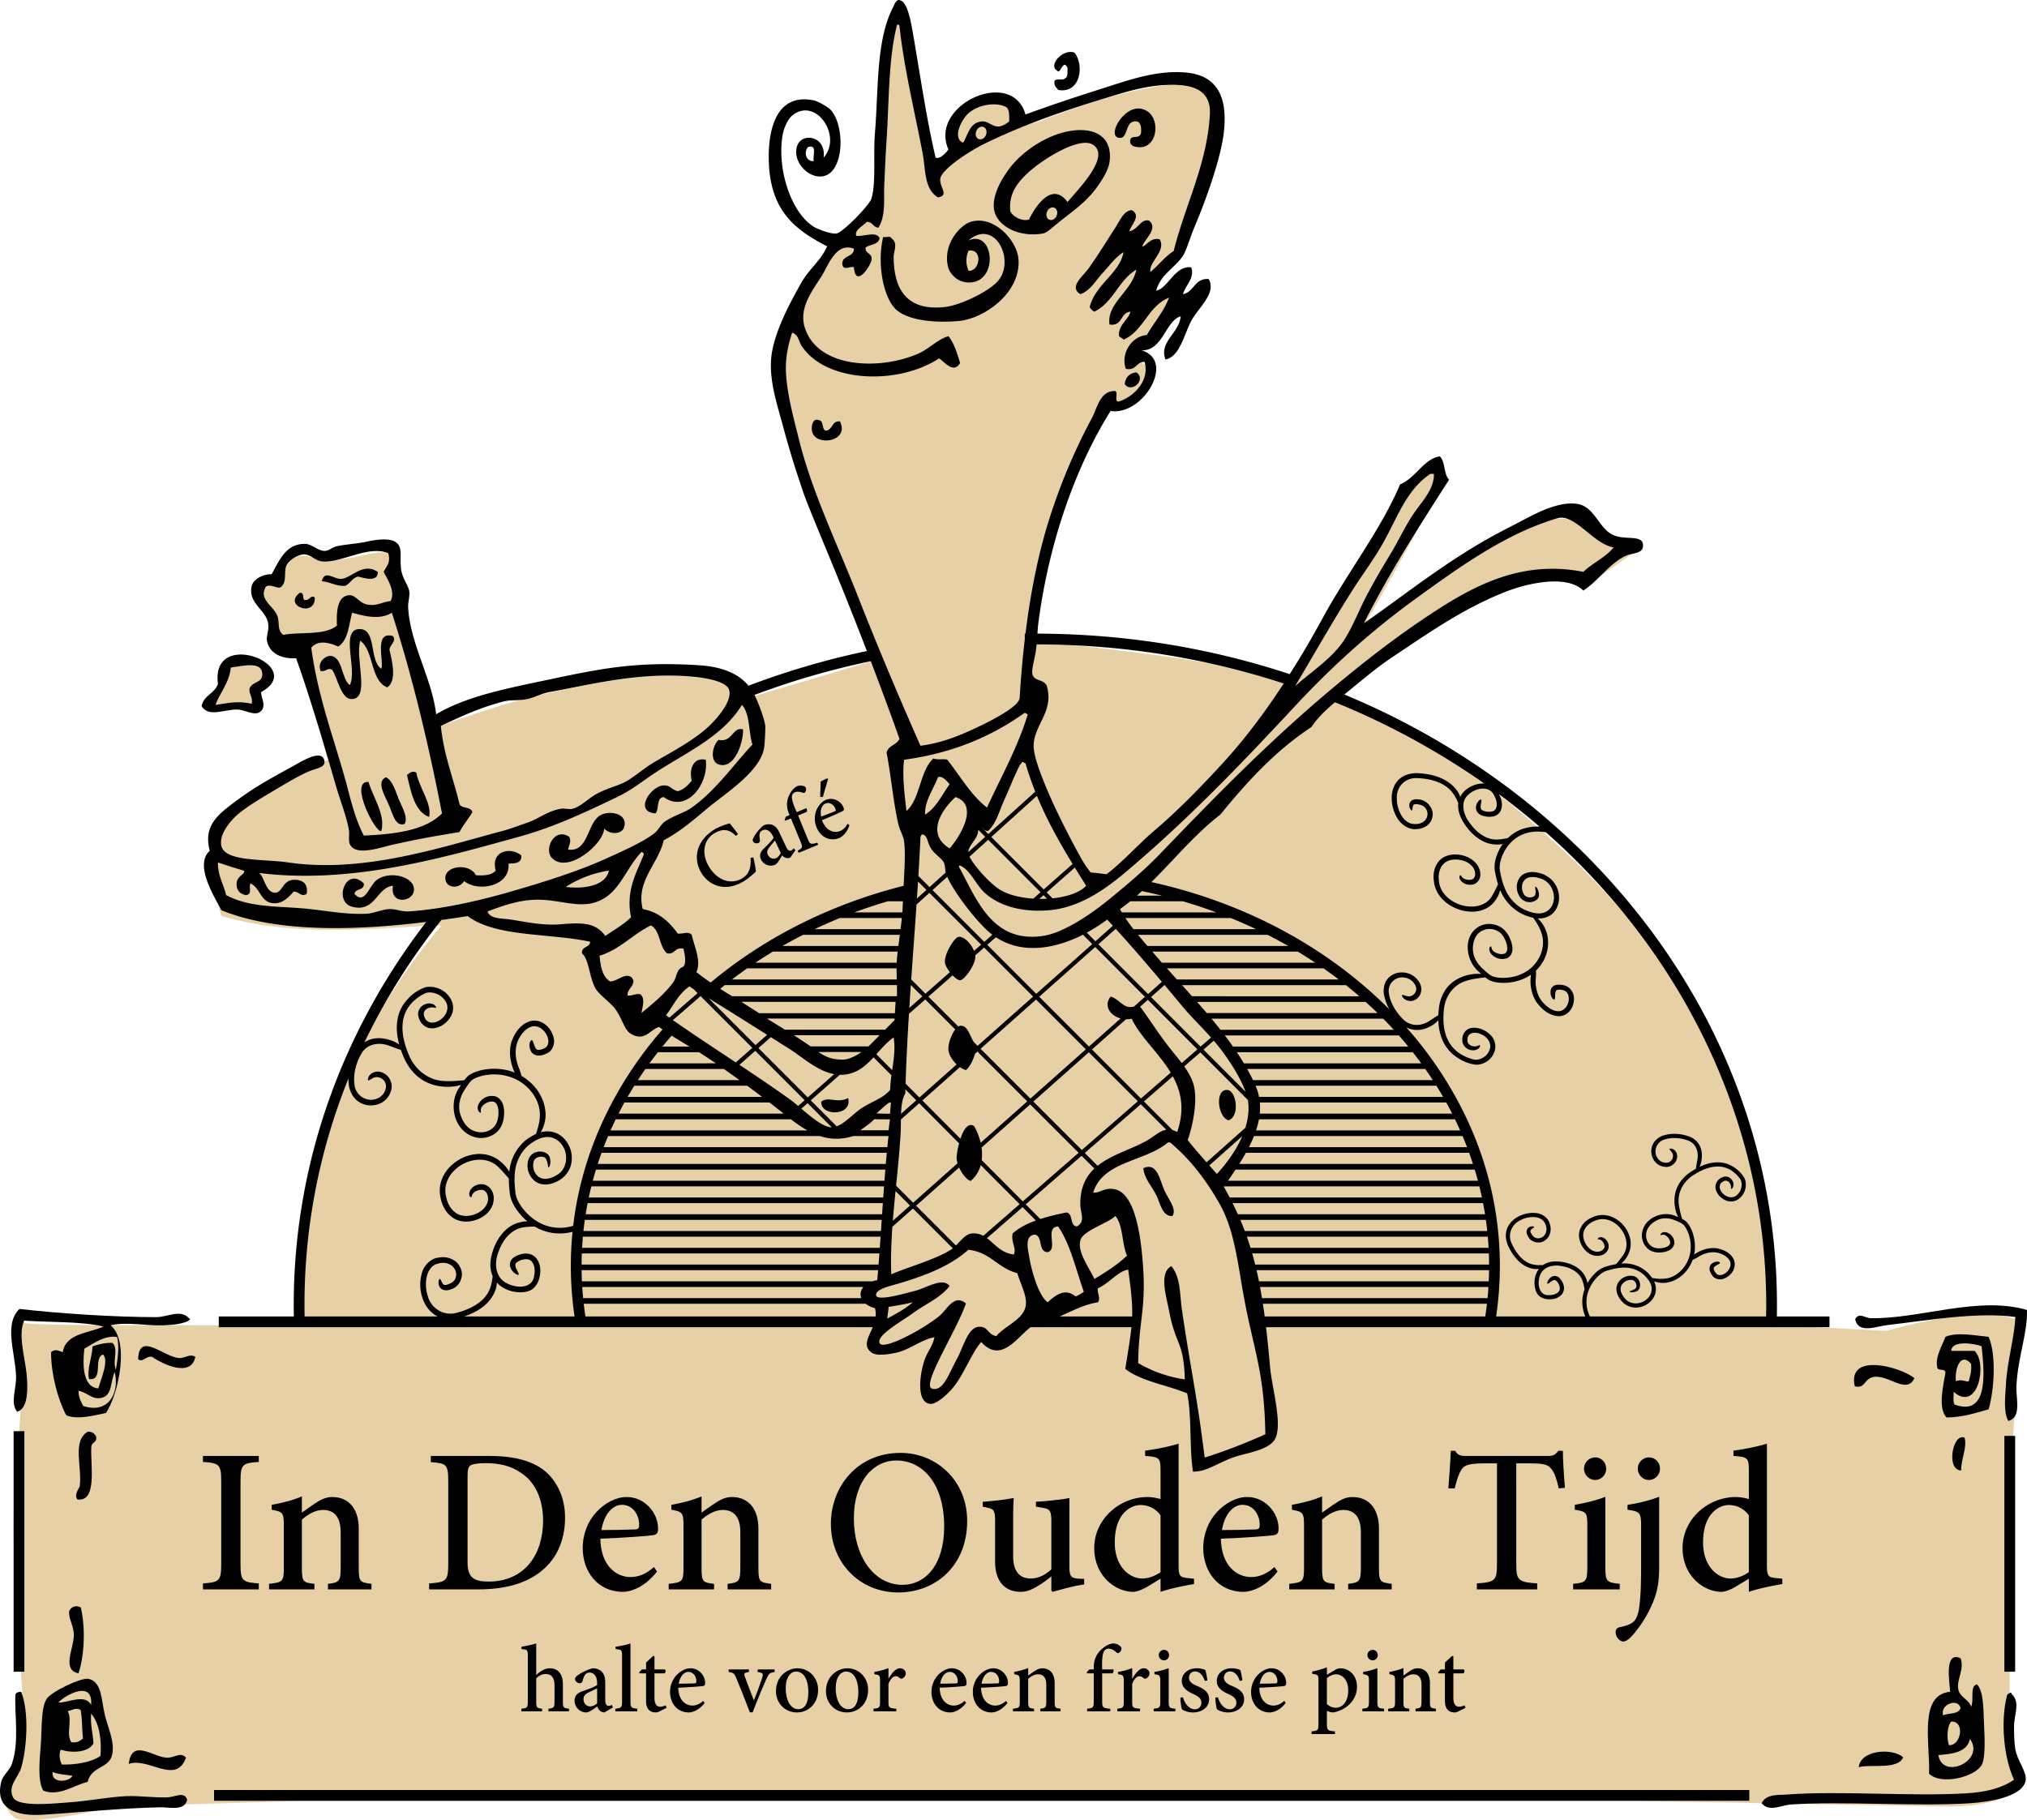 <svg id="Laag_1" data-name="Laag 1" xmlns="http://www.w3.org/2000/svg" viewBox="0 0 3401.575 3054.694">
  <defs>
    <style>
      .cls-1 {
        fill: #e8d0a6;
      }
    </style>
  </defs>
  <title>6ff689bb-28a5-40f6-bdc1-6d924e2c2c26</title>
  <path class="cls-1" d="M9.3,3013.81s28.131-52.978,31.573-79.923S22.83,2660.681,22.83,2565.1s20.085-224.014,9.02-259.424-8.712-93.765,0-86.706,259.262,4.7,287.169,5.1,184.016-.117,184.016-0.117-34.719-350.175,237.678-670.385c-76.124-.733-231.884,24.364-369.106-16.32-15.6-53.391-27.865-88.538-9.792-92.512-12.183-20.047-18.187-73.422,188.582-169.628-10.584-28.093-39.438-184.09-39.438-184.09s-35.151,21.029-44.227,0-7.124-50.113-26.573-73.451c-11.042-13.25,2.581-37.234,19.756-34.529s12.459-76.549,76.639-41.212a381.732,381.732,0,0,0,69.676-9.092c37.6-8.533,64.737-14.079,51.968,31.155,9.663,21.2,26.408,59.709,12.868,66.846,12.818,47.287,46.824,175.472,49.85,181.881a14.822,14.822,0,0,1,0,12.277s95.96-36.312,172.871-55.539,291.983-65.62,347.081-11.98c7.029,8.775,11.129,15.185,11.129,15.185l216.579-64.56-136.62-350.438s-85.564-148.061,70.533-342.894c31.274-24.035,66.086-57.105,66.086-57.105s6.417-274.573,37.877-330.653c10.631,11.216,58.422,270.79,58.422,270.79l42.81-29.938s-37.489-55.126,24.082-83.1,77.183,6.918,74.386,24.906c-1.6,6.409,40.026-6.409,40.026-6.409s190.357-78.513,262.637-57.683S1983.6,402.907,1983.6,402.907l-52.013,101.482s18.659,0.144,43.754-19.228-10.734,41.66-10.734,41.66l-56.716,76.911s77.565,36.853-37.251,88.127l-24.958-9.923s-118.227,274.83-120.867,393.138c64.658,6.146,381.6,37.04,448.463,75.045,80.864-145.81,186.609-322.064,186.609-322.064s36.79-44.865,46.439-40.058,8.047,32.046,8.047,32.046c-46.917,96.234-144.208,262.778-144.208,262.778s241.948-187.87,304.438-204.494,68.9-5.408,97.741,17.024,72.1,30.444,72.1,30.444l-82.534,57.235s-91.285-79.667-415.367,186.316c0,0,201.474,102.393,310.431,198.609s309.2,261.628,406.962,641.188l11.24,214.8,191.007,9.667s163.1-49.791,227.2-14.647c-4.807,19.12-28.64,323.559-20.729,538.268v153.822s6.309,72.029,20.729,84.885c-14.421,12.856-37.412,38.133-140.481,35.909s-505.137-9.02-505.137-9.02H498.015l-303.552,9.157s-151.78,35.846-171.633,17.462S9.3,3013.81,9.3,3013.81Z" transform="translate(0 0)"/>
  <path class="cls-1" d="M340.793,1190.827s21.234-8.533,30.134-38.78,12.447-63.988,69.808-34.569c36.944,18.947-14.747,40.561-14.747,40.561l14.161,32.859S369.248,1173.63,340.793,1190.827Z" transform="translate(0 0)"/>
  <g>
    <path d="M434.271,2657.551c-27.9-2.067-30.659-4.134-30.659-33.414v-137.1c0-29.28,2.757-31.348,30.659-33.414v-9.99h-93.7v9.99c27.9,2.066,30.658,4.134,30.658,33.414v137.1c0,29.28-2.755,31.347-30.658,33.414v9.989h93.7v-9.989Z" transform="translate(0 0)"/>
    <path d="M550.358,2658.239v9.3h73.029v-9.3c-19.291-2.411-21.357-3.444-21.357-26.524v-66.14c0-33.414-16.88-53.049-44.437-53.049-9.99,0-18.6,3.789-28.248,10.334-8.611,5.512-15.846,11.023-22.735,15.846v-27.214c-16.19,6.891-33.414,11.023-50.638,14.124v8.268c18.257,3.445,20.324,4.479,20.324,26.525v70.961c0,22.735-1.723,24.458-24.8,26.869v9.3h76.129v-9.3c-18.945-2.066-21.013-3.444-21.013-26.524v-81.3c9.99-8.613,22.392-16.191,35.481-16.191,20.668,0,29.625,14.124,29.625,37.894v57.526C571.716,2653.761,569.649,2656.173,550.358,2658.239Z" transform="translate(0 0)"/>
    <path d="M720.182,2657.551v9.989h82.675c42.37,0,77.162-8.955,103-28.591,26.181-19.98,42.371-50.639,42.371-91.976,0-32.381-12.4-57.527-29.281-74.062-21.357-20.324-54.082-29.281-97.831-29.281H722.938v10.334c26.524,2.068,29.28,3.445,29.28,33.07v137.1C752.218,2653.417,749.118,2655.484,720.182,2657.551ZM784.6,2479.456c0-12.746,1.033-16.879,4.478-19.635,3.1-2.412,11.712-4.135,25.836-4.135,23.08,0,43.06,4.824,58.216,15.5,25.492,15.846,38.237,45.816,38.237,80.952,0,56.149-30.313,102.31-91.631,102.31-24.8,0-35.137-6.889-35.137-32.725v-142.27Z" transform="translate(0 0)"/>
    <path d="M1102.554,2637.571l-5.168-7.579c-12.4,11.368-25.49,16.88-39.271,16.88-24.112,0-49.948-19.291-50.638-64.417,39.959-1.378,82.674-4.823,88.53-5.856,6.546-1.033,8.268-4.133,8.268-11.368,0-26.868-23.08-52.7-52.36-52.7h-0.345c-17.567,0-36.17,9.645-50.638,25.146-14.124,15.156-23.08,36.514-23.08,60.627,0,38.927,24.8,73.375,67.518,73.375C1057.082,2671.675,1081.2,2665.129,1102.554,2637.571Zm-58.906-111.955c18.258,0,29.28,16.534,28.937,34.447,0,5.167-2.067,6.89-7.923,6.89-18.947.689-37.2,1.034-55.461,1.034C1014.023,2540.429,1028.491,2525.616,1043.648,2525.616Z" transform="translate(0 0)"/>
    <path d="M1221.051,2658.239v9.3h73.029v-9.3c-19.291-2.411-21.358-3.444-21.358-26.524v-66.14c0-33.414-16.879-53.049-44.437-53.049-9.989,0-18.6,3.789-28.246,10.334-8.612,5.512-15.847,11.023-22.736,15.846v-27.214c-16.19,6.891-33.414,11.023-50.638,14.124v8.268c18.257,3.445,20.324,4.479,20.324,26.525v70.961c0,22.735-1.723,24.458-24.8,26.869v9.3h76.13v-9.3c-18.946-2.066-21.014-3.444-21.014-26.524v-81.3c9.99-8.613,22.391-16.191,35.481-16.191,20.669,0,29.625,14.124,29.625,37.894v57.526C1242.408,2653.761,1240.342,2656.173,1221.051,2658.239Z" transform="translate(0 0)"/>
    <path d="M1511.441,2438.464c-73.718,0-117.121,57.527-117.121,119.188,0,66.14,49.26,115.056,112.988,115.056,63.383,0,115.744-45.471,115.744-119.879C1623.052,2483.935,1570.347,2438.464,1511.441,2438.464Zm3.1,221.5c-47.883,0-81.642-47.883-81.642-111.266,0-64.072,33.759-97.486,70.962-97.486,44.782,0,80.607,38.925,80.607,110.921C1584.47,2627.927,1551.744,2659.962,1514.542,2659.962Z" transform="translate(0 0)"/>
    <path d="M1819.4,2659.274v-9.3l-8.956-.345c-13.091-1.033-15.847-3.445-15.847-21.013V2514.249a218.348,218.348,0,0,1-24.457,3.444c-10.334,1.377-22.391,2.411-31.692,2.755v8.269l12.056,2.065c10.679,2.067,13.779,3.79,13.779,22.047v80.953c-11.023,10.678-23.08,15.5-34.792,15.5-15.156,0-29.281-8.269-29.281-37.549v-47.193c0-22.392,0-38.926,1.034-50.293-6.2,1.033-16.19,2.756-25.836,3.789s-18.6,2.066-26.181,2.41v8.269l9.3,2.065c8.611,2.067,11.367,4.135,11.367,21.7v68.206c0,36.171,18.946,50.983,43.06,50.983,9.646,0,17.224-3.1,27.213-8.957,9.646-5.512,16.536-11.023,24.114-16.879v23.769l2.411,2.067c6.89-2.067,16.19-4.479,25.492-6.891A254.215,254.215,0,0,1,1819.4,2659.274Z" transform="translate(0 0)"/>
    <path d="M2003.7,2649.628l-10.334-1.033c-13.091-1.378-15.5-3.1-15.5-21.357V2422.962c-13.779,4.479-37.549,9.3-56.15,11.712v8.956c24.113,1.723,25.836,3.1,25.836,24.8v47.538a84.036,84.036,0,0,0-21.358-3.444c-48.226,0-89.908,37.893-89.908,85.43,0,48.571,37.2,73.719,65.105,73.719,4.135,0,12.4-1.723,25.148-9.3l21.013-12.745v22.047c21.357-7.234,48.571-11.713,56.15-13.09v-8.957Zm-56.15-11.023c-8.267,5.855-19.29,10.68-30.658,10.68-21.014,0-46.16-19.292-46.16-60.629,0-50.293,28.592-62.694,43.06-62.694,12.4,0,25.836,5.511,33.758,17.567V2638.6Z" transform="translate(0 0)"/>
    <path d="M2143.9,2637.571l-5.168-7.579c-12.4,11.368-25.492,16.88-39.269,16.88-24.114,0-49.95-19.291-50.639-64.417,39.959-1.378,82.675-4.823,88.53-5.856,6.546-1.033,8.267-4.133,8.267-11.368,0-26.868-23.078-52.7-52.359-52.7h-0.345c-17.568,0-36.171,9.645-50.638,25.146-14.124,15.156-23.08,36.514-23.08,60.627,0,38.927,24.8,73.375,67.518,73.375C2098.428,2671.675,2122.542,2665.129,2143.9,2637.571Zm-58.906-111.955c18.257,0,29.28,16.534,28.936,34.447,0,5.167-2.066,6.89-7.923,6.89-18.946.689-37.2,1.034-55.46,1.034C2055.368,2540.429,2069.836,2525.616,2084.993,2525.616Z" transform="translate(0 0)"/>
    <path d="M2335.426,2658.239c-19.292-2.411-21.358-3.444-21.358-26.524v-66.14c0-33.414-16.879-53.049-44.437-53.049-9.991,0-18.6,3.789-28.248,10.334-8.611,5.512-15.845,11.023-22.735,15.846v-27.214c-16.19,6.891-33.414,11.023-50.638,14.124v8.268c18.257,3.445,20.323,4.479,20.323,26.525v70.961c0,22.735-1.722,24.458-24.8,26.869v9.3h76.129v-9.3c-18.946-2.066-21.013-3.444-21.013-26.524v-81.3c9.989-8.613,22.391-16.191,35.481-16.191,20.668,0,29.624,14.124,29.624,37.894v57.526c0,24.113-2.066,26.525-21.357,28.592v9.3h73.03v-9.3Z" transform="translate(0 0)"/>
    <path d="M2567.255,2456.032c25.146,0,31,2.411,36.857,10.334,4.479,5.856,7.924,14.813,11.713,31.691l10.334-1.033c-1.721-20.324-3.443-46.5-3.443-62.006h-7.58c-5.166,6.546-8.267,8.611-17.567,8.611H2460.811c-9.645,0-13.778-.688-18.946-8.611h-7.233c-0.688,18.6-2.411,41.682-4.134,63.039h10.679c3.79-15.5,7.234-25.49,11.368-31.348,4.822-7.578,11.367-10.678,39.959-10.678h19.635v168.449c0,27.9-2.757,31-33.759,33.069v9.989h101.275v-9.989c-32.38-2.067-35.137-5.513-35.137-33.069V2456.032h22.736Z" transform="translate(0 0)"/>
    <path d="M2639.94,2658.239v9.3h78.2v-9.3c-22.047-2.066-24.114-4.134-24.114-27.559v-118.5c-15.845,6.2-33.414,10.334-51.327,13.435v8.268c19.635,3.1,21.014,4.822,21.014,26.18v70.617C2663.71,2654.45,2661.3,2656.173,2639.94,2658.239Z" transform="translate(0 0)"/>
    <path d="M2695.4,2465.332c0-11.023-8.268-19.29-18.257-19.29a18.948,18.948,0,0,0-.345,37.892A18.746,18.746,0,0,0,2695.4,2465.332Z" transform="translate(0 0)"/>
    <path d="M2723.653,2755.038c3.1,0,5.855-1.379,9.645-4.135,7.924-6.545,30.314-33.414,42.715-67.172,6.545-17.914,8.268-32.382,8.268-55.8V2512.182a254.5,254.5,0,0,1-53.049,13.435v8.268c21.013,3.1,22.735,4.479,22.735,27.9v66.484c0,29.625-.688,50.293-2.756,66.14-1.378,11.712-3.79,19.635-7.579,24.8-4.133,5.856-13.09,9.3-25.146,11.712q-7.233,1.551-7.233,8.268C2711.252,2748.149,2718.83,2755.038,2723.653,2755.038Z" transform="translate(0 0)"/>
    <path d="M2767.4,2446.042a18.892,18.892,0,0,0-18.947,18.945c0,10.335,8.613,18.947,18.6,18.947a18.82,18.82,0,0,0,18.6-18.947C2785.659,2454.31,2777.392,2446.042,2767.4,2446.042Z" transform="translate(0 0)"/>
    <path d="M2990.966,2658.585v-8.957l-10.334-1.033c-13.091-1.378-15.5-3.1-15.5-21.357V2422.962c-13.779,4.479-37.549,9.3-56.15,11.712v8.956c24.113,1.723,25.836,3.1,25.836,24.8v47.538a84.054,84.054,0,0,0-21.357-3.444c-48.227,0-89.908,37.893-89.908,85.43,0,48.571,37.2,73.719,65.106,73.719,4.135,0,12.4-1.723,25.147-9.3l21.013-12.745v22.047C2956.173,2664.441,2983.386,2659.962,2990.966,2658.585Zm-86.809-9.3c-21.014,0-46.16-19.292-46.16-60.629,0-50.293,28.592-62.694,43.059-62.694,12.4,0,25.835,5.511,33.759,17.567V2638.6C2926.548,2644.46,2915.526,2649.284,2904.157,2649.284Z" transform="translate(0 0)"/>
    <rect x="3363.636" y="2409.944" width="18.039" height="395.752"/>
    <rect x="359.195" y="3004.301" width="2576.345" height="18.039"/>
    <rect x="22.83" y="2402.029" width="18.04" height="403.667"/>
    <path d="M920.4,2867.84v4.33h34.487v-4.33c-9.143-.963-10.267-1.766-10.267-12.191v-28.391c0-18.931-8.982-27.272-22.136-27.272-8.5,0-17,5.774-22.616,11.388v-53.092a186.268,186.268,0,0,1-24.7,5.453v4.01c10.105,0.963,10.587,1.443,10.587,11.549v76.194c0,10.586-1.283,11.389-10.747,12.352l-0.16,4.33h34.807v-4.33c-8.982-.963-9.784-2.086-9.784-12.191v-38.5a21.059,21.059,0,0,1,15.72-7.54c9.784,0,14.917,6.095,14.917,19.253v26.785C930.5,2865.914,929.382,2866.877,920.4,2867.84Z" transform="translate(0 0)"/>
    <path d="M977.02,2838.647c-8.661,3.047-12.831,7.859-12.831,15.719a19.805,19.805,0,0,0,19.729,19.731c4.492,0,12.19-5.775,18.446-10.106a15.96,15.96,0,0,0,4.01,6.9,12.4,12.4,0,0,0,7.86,3.209l14.275-8.342-1.6-4.33a11.4,11.4,0,0,1-5.614,1.6c-2.888,0-5.614-2.246-5.614-9.463v-29.193c0-8.5-1.6-15.241-7.378-20.054a21.976,21.976,0,0,0-13.635-4.331c-8.982,1.925-19.729,7.86-24.381,11.229-3.368,2.405-5.293,4.331-5.293,6.737,0,3.852,4.33,7.06,7.539,7.06,2.565,0,4.331-1.123,5.133-4.01,1.282-4.975,2.727-8.5,4.651-10.75a8.731,8.731,0,0,1,6.9-3.048c7.7,0,12.831,6.416,12.831,17.808v3.049C998.354,2831.108,986.644,2835.277,977.02,2838.647Zm25.023,20.211c-2.887,2.726-7.859,5.133-11.709,5.133-4.812,0-11.067-3.85-11.067-12.191,0-5.934,3.368-8.822,9.3-11.709,3.368-1.6,10.105-4.652,13.473-6.416v25.184Z" transform="translate(0 0)"/>
    <path d="M1032.677,2867.84v4.33h36.731v-4.33c-10.106-.963-11.389-1.926-11.389-12.512v-97.046a132.8,132.8,0,0,1-25.022,5.453v4.01c9.945,0.963,10.907,1.283,10.907,12.03v75.553C1043.9,2865.914,1042.621,2866.717,1032.677,2867.84Z" transform="translate(0 0)"/>
    <path d="M1100.69,2874.1a15.728,15.728,0,0,0,6.575-2.086l11.39-5.613-1.444-4.332a22.886,22.886,0,0,1-9.623,2.406c-3.85,0-9.3-2.244-9.3-15.076v-40.907h16.682a4.523,4.523,0,0,0,.962-6.576h-17.644v-22.136l-2.246-.482-11.869,11.068v11.549h-7.058l-4.492,4.813,0.8,1.764h10.747v46.36C1084.168,2867.84,1090.1,2874.1,1100.69,2874.1Z" transform="translate(0 0)"/>
    <path d="M1183.3,2824.531c0-12.515-10.747-24.545-24.381-24.545h-0.161c-8.18,0-16.842,4.491-23.579,11.709a41.253,41.253,0,0,0-10.746,28.234c0,18.125,11.549,34.166,31.438,34.166,5.454,0,16.682-3.047,26.627-15.879l-2.406-3.529c-5.774,5.293-11.87,7.859-18.286,7.859-11.227,0-23.258-8.982-23.579-30,18.608-.642,38.5-2.244,41.224-2.727C1182.5,2829.344,1183.3,2827.9,1183.3,2824.531Zm-18.446.8c-8.822.32-17.323,0.481-25.824,0.481,2.245-12.836,8.982-19.733,16.04-19.733,8.5,0,13.634,7.7,13.474,16.044C1168.54,2824.531,1167.577,2825.334,1164.851,2825.334Z" transform="translate(0 0)"/>
    <path d="M1236.068,2817.631c7.7,18.609,14.917,36.895,22.3,56.3h4.651c9.143-23.9,17.484-43.629,22.938-55.82,4.171-9.146,5.614-10.751,13.955-11.873v-4.331h-28.552v4.331c8.982,1.122,9.945,2.888,7.539,10.267-3.528,10.589-8.661,25.024-13.794,37.216-4.171-10.426-10.588-27.27-14.758-38.5-2.406-6.577-2.085-7.86,6.416-8.982v-4.331h-34v4.331C1231.095,2807.525,1232.538,2808.808,1236.068,2817.631Z" transform="translate(0 0)"/>
    <path d="M1302.155,2838.647c0,17.8,12.992,35.449,35.609,35.449,16.361,0,35.128-12.352,35.128-38.176,0-19.732-14.757-35.934-34.808-35.934C1322.687,2799.986,1302.155,2812.177,1302.155,2838.647Zm54.376,0.963c0,22.3-7.859,29.031-17,29.031-12.831,0-21.012-15.076-21.012-35.287,0-18.29,8.181-27.913,17.323-27.913C1349.314,2805.441,1356.531,2820.2,1356.531,2839.609Z" transform="translate(0 0)"/>
    <path d="M1386.043,2838.647c0,17.8,12.993,35.449,35.61,35.449,16.36,0,35.127-12.352,35.127-38.176,0-19.732-14.757-35.934-34.807-35.934C1406.575,2799.986,1386.043,2812.177,1386.043,2838.647Zm54.377,0.963c0,22.3-7.86,29.031-17,29.031-12.832,0-21.013-15.076-21.013-35.287,0-18.29,8.181-27.913,17.323-27.913C1433.2,2805.441,1440.42,2820.2,1440.42,2839.609Z" transform="translate(0 0)"/>
    <path d="M1502.978,2813.3c2.728,0,4.652.962,7.059,3.209,0.961,0.962,2.405,1.283,4.33.481a9.535,9.535,0,0,0,5.614-8.663c0-4.01-3.85-8.341-9.624-8.341-7.379,0-14.115,8.661-19.088,17.164h-0.32v-17.485a111.312,111.312,0,0,1-23.74,6.416v3.85c8.822,1.284,9.624,1.926,9.624,12.033v33.524c0,10.426-1.283,11.389-10.907,12.352v4.33H1504.1v-4.33c-12.351-.963-13.152-1.926-13.152-12.352v-29.354C1494.316,2817.471,1499.128,2813.3,1502.978,2813.3Z" transform="translate(0 0)"/>
    <path d="M1622,2824.531c0-12.515-10.747-24.545-24.381-24.545h-0.161c-8.18,0-16.842,4.491-23.578,11.709a41.25,41.25,0,0,0-10.747,28.234c0,18.125,11.549,34.166,31.439,34.166,5.454,0,16.682-3.047,26.627-15.879l-2.406-3.529c-5.774,5.293-11.87,7.859-18.286,7.859-11.228,0-23.258-8.982-23.578-30,18.606-.642,38.5-2.244,41.223-2.727C1621.194,2829.344,1622,2827.9,1622,2824.531Zm-18.446.8c-8.821.32-17.323,0.481-25.824,0.481,2.246-12.836,8.982-19.733,16.04-19.733,8.5,0,13.635,7.7,13.474,16.044C1607.238,2824.531,1606.277,2825.334,1603.549,2825.334Z" transform="translate(0 0)"/>
    <path d="M1691.448,2824.531c0-12.515-10.747-24.545-24.382-24.545h-0.16c-8.181,0-16.842,4.491-23.579,11.709a41.254,41.254,0,0,0-10.747,28.234c0,18.125,11.549,34.166,31.438,34.166,5.455,0,16.683-3.047,26.627-15.879l-2.405-3.529c-5.774,5.293-11.87,7.859-18.286,7.859-11.229,0-23.258-8.982-23.579-30,18.606-.642,38.5-2.244,41.224-2.727C1690.646,2829.344,1691.448,2827.9,1691.448,2824.531Zm-18.446.8c-8.822.32-17.323,0.481-25.825,0.481,2.246-12.836,8.982-19.733,16.04-19.733,8.5,0,13.635,7.7,13.475,16.044C1676.692,2824.531,1675.729,2825.334,1673,2825.334Z" transform="translate(0 0)"/>
    <path d="M1745.823,2867.84v4.33h34v-4.33c-8.982-1.123-9.944-1.6-9.944-12.352v-30.8c0-15.562-7.859-24.705-20.692-24.705-4.651,0-8.661,1.765-13.153,4.812-4.01,2.566-7.378,5.133-10.586,7.379V2799.5a109.532,109.532,0,0,1-23.579,6.576v3.85c8.5,1.6,9.464,2.086,9.464,12.354v33.043c0,10.586-.8,11.389-11.549,12.512v4.33h35.449v-4.33c-8.822-.963-9.785-1.6-9.785-12.352v-37.857c4.651-4.011,10.426-7.54,16.522-7.54,9.624,0,13.8,6.579,13.8,17.647v26.787C1755.769,2865.754,1754.806,2866.877,1745.823,2867.84Z" transform="translate(0 0)"/>
    <path d="M1860.509,2767.1c5.134,0,9.785,3.047,12.993,6.255,1.6,1.443,3.048,1.6,4.651.321a9.67,9.67,0,0,0,3.369-4.171,5.51,5.51,0,0,0-.963-5.934c-2.566-2.888-7.058-5.133-12.672-5.293-6.576.8-12.19,3.689-17.965,8.662a38.833,38.833,0,0,0-12.672,18.766,43.5,43.5,0,0,0-1.765,12.832v3.369h-7.378l-4.492,4.813,0.8,1.764h11.067v47c0,10.426-1.122,11.389-11.067,12.352v4.33h38.817V2868c-12.511-1.283-13.634-1.926-13.634-13.312v-46.2h17.162c1.766-1.123,2.567-5.133,1.6-6.576H1849.6l-0.16-6.256c-0.161-13.635,1.283-21.014,3.207-24.059A8.312,8.312,0,0,1,1860.509,2767.1Z" transform="translate(0 0)"/>
    <path d="M1912,2813.3c2.726,0,4.651.962,7.057,3.209,0.963,0.962,2.407,1.283,4.331.481a9.535,9.535,0,0,0,5.615-8.663c0-4.01-3.851-8.341-9.625-8.341-7.378,0-14.115,8.661-19.088,17.164h-0.321v-17.485a111.264,111.264,0,0,1-23.738,6.416v3.85c8.822,1.284,9.623,1.926,9.623,12.033v33.524c0,10.426-1.282,11.389-10.906,12.352v4.33h38.175v-4.33c-12.351-.963-13.153-1.926-13.153-12.352v-29.354C1903.335,2817.471,1908.148,2813.3,1912,2813.3Z" transform="translate(0 0)"/>
    <path d="M1936.056,2867.84v4.33h36.412v-4.33c-10.266-.963-11.23-1.926-11.23-12.832v-55.183a124.232,124.232,0,0,1-23.9,6.256v3.85c9.144,1.443,9.785,2.246,9.785,12.194v32.883C1947.124,2866.074,1946,2866.877,1936.056,2867.84Z" transform="translate(0 0)"/>
    <path d="M1961.881,2778.011a8.672,8.672,0,0,0-8.5-8.982,8.823,8.823,0,0,0-.161,17.644A8.729,8.729,0,0,0,1961.881,2778.011Z" transform="translate(0 0)"/>
    <path d="M2005.03,2868.8c-9.624,0-16.842-9.623-19.89-20.209l-4.331.641c0,6.256,1.6,17.324,2.726,19.568,2.728,2.248,10.427,5.3,18.608,5.3,13.152,0,26.947-7.379,26.947-22.3,0-11.387-8.181-17.162-20.531-22.295-7.379-3.049-13.313-6.9-13.313-13.638,0-6.095,4.17-10.586,10.105-10.586,7.859,0,13.313,6.415,16.521,16.043l4.331-1.124c-0.482-3.852-2.246-13.8-3.529-17.326a34.65,34.65,0,0,0-14.6-2.887c-15.078,0-24.862,9.624-24.862,21.176,0,12.512,10.907,18.125,20.21,22.457,8.5,3.85,12.673,7.7,12.673,14.275A10.752,10.752,0,0,1,2005.03,2868.8Z" transform="translate(0 0)"/>
    <path d="M2063.738,2868.8c-9.624,0-16.842-9.623-19.89-20.209l-4.33.641c0,6.256,1.6,17.324,2.726,19.568,2.727,2.248,10.426,5.3,18.605,5.3,13.153,0,26.948-7.379,26.948-22.3,0-11.387-8.181-17.162-20.531-22.295-7.378-3.049-13.313-6.9-13.313-13.638,0-6.095,4.17-10.586,10.106-10.586,7.859,0,13.313,6.415,16.521,16.043l4.331-1.124c-0.481-3.852-2.246-13.8-3.529-17.326a34.65,34.65,0,0,0-14.6-2.887c-15.078,0-24.862,9.624-24.862,21.176,0,12.512,10.907,18.125,20.21,22.457,8.5,3.85,12.673,7.7,12.673,14.275A10.752,10.752,0,0,1,2063.738,2868.8Z" transform="translate(0 0)"/>
    <path d="M2158.375,2824.531c0-12.515-10.747-24.545-24.381-24.545h-0.16c-8.181,0-16.843,4.491-23.579,11.709a41.25,41.25,0,0,0-10.748,28.234c0,18.125,11.549,34.166,31.439,34.166,5.454,0,16.682-3.047,26.626-15.879l-2.405-3.529c-5.774,5.293-11.87,7.859-18.285,7.859-11.228,0-23.26-8.982-23.579-30,18.607-.642,38.5-2.244,41.224-2.727C2157.572,2829.344,2158.375,2827.9,2158.375,2824.531Zm-18.445.8c-8.822.32-17.325,0.481-25.825,0.481,2.246-12.836,8.982-19.733,16.039-19.733,8.5,0,13.635,7.7,13.475,16.044C2143.618,2824.531,2142.656,2825.334,2139.93,2825.334Z" transform="translate(0 0)"/>
    <path d="M2237.611,2874.1c20.692-4.012,39.62-19.57,39.62-43.631,0-15.722-10.587-30.479-28.391-30.479a16.518,16.518,0,0,0-8.021,2.565l-14.115,8.342v-12.512a152.169,152.169,0,0,1-24.542,7.059v4.01c9.624,1.123,10.426,1.6,10.426,11.712V2893.5c0,10.426-1.283,11.389-11.549,12.352v4.49h39.138v-4.49c-12.35-.963-13.473-1.926-13.473-13.635v-20.852A26.756,26.756,0,0,0,2237.611,2874.1Zm-10.906-57.748c4.01-3.048,10.106-6.257,14.916-6.257,10.908,0,20.854,9.146,20.854,26.952s-8.5,29.193-21.173,29.193a22.074,22.074,0,0,1-14.6-6.256v-43.633Z" transform="translate(0 0)"/>
    <path d="M2286.217,2867.84v4.33h36.411v-4.33c-10.266-.963-11.228-1.926-11.228-12.832v-55.183a124.251,124.251,0,0,1-23.9,6.256v3.85c9.144,1.443,9.784,2.246,9.784,12.194v32.883C2297.284,2866.074,2296.161,2866.877,2286.217,2867.84Z" transform="translate(0 0)"/>
    <path d="M2312.041,2778.011a8.671,8.671,0,0,0-8.5-8.982,8.823,8.823,0,0,0-.16,17.644A8.728,8.728,0,0,0,2312.041,2778.011Z" transform="translate(0 0)"/>
    <path d="M2375.561,2867.84v4.33h34v-4.33c-8.982-1.123-9.945-1.6-9.945-12.352v-30.8c0-15.562-7.859-24.705-20.691-24.705-4.652,0-8.662,1.765-13.153,4.812-4.01,2.566-7.378,5.133-10.587,7.379V2799.5a109.527,109.527,0,0,1-23.578,6.576v3.85c8.5,1.6,9.463,2.086,9.463,12.354v33.043c0,10.586-.8,11.389-11.549,12.512v4.33h35.449v-4.33c-8.822-.963-9.785-1.6-9.785-12.352v-37.857c4.652-4.011,10.427-7.54,16.522-7.54,9.625,0,13.795,6.579,13.795,17.647v26.787C2385.505,2865.754,2384.542,2866.877,2375.561,2867.84Z" transform="translate(0 0)"/>
    <path d="M2441.325,2874.1a15.742,15.742,0,0,0,6.577-2.086l11.389-5.613-1.444-4.332a22.891,22.891,0,0,1-9.624,2.406c-3.85,0-9.3-2.244-9.3-15.076v-40.907H2455.6a4.522,4.522,0,0,0,.963-6.576H2438.92v-22.136l-2.246-.482-11.87,11.068v11.549h-7.058l-4.491,4.813,0.8,1.764H2424.8v46.36C2424.8,2867.84,2430.739,2874.1,2441.325,2874.1Z" transform="translate(0 0)"/>
    <path d="M3166.19,2224.1c71.063-8.421,152.7-22.577,215.7-13.726-0.6,31.668-13.687,73.649-15.686,113.735-1.009,20.2-4.595,44.993,3.92,60.79,22.811-5.958,12.743-37.156,13.728-58.828,2.167-47.75,18.925-89.075,17.65-127.464-82-24.174-181.446,15.714-262.77,13.728-8.611-.211-19.681-10.338-25.494,1.961C3118.277,2239.067,3148.753,2226.171,3166.19,2224.1Z" transform="translate(0 0)"/>
    <path d="M300.374,2279.267c-26.032-2.041-67.034-45.129-68.634,1.961,8.615,6.184,12.638-6.161,23.531-3.922,16.622,11.406,64.978,36.021,72.556,0C317.845,2271.182,310.927,2280.093,300.374,2279.267Z" transform="translate(0 0)"/>
    <path d="M28.8,2369.472c18.326-5.094,18.5-38.29,15.688-64.713-2.918-27.4-14.487-65.422-3.922-88.244,44.716,3,94.454.979,133.346,9.8-25.571,11.688-63.343,11.174-68.634,43.141-7.158-2.749-13.437-5.753-19.61,0,0.042,36.276,10.806,77.824,25.493,105.893,18.675,8.029,47.762.071,66.673-3.921,21.281-32,39.98-120.212,7.844-147.073,27.063-6.361,60.2,1.132,88.243,0,14.093-.568,36.85-2.092,45.1-9.8-14.736-19.039-37-3.9-56.868-3.922-70.271-.08-160.537-5.916-229.433-13.727-25.723,24.434-8.5,69.3-5.882,109.814C28.411,2331.115,16.222,2353.321,28.8,2369.472Zm110.777-9.807c-3.795-7.316-7.751-14.472-7.843-25.492,16.6,3.561,23.107,15.773,39.218,11.766,17.869-4.445,13.919-26.646,21.571-43.142C201.036,2338.958,181.232,2373.614,139.574,2359.665Zm56.868-115.7c4.478,16.458.564,39.155-1.961,54.905-6.332-14.477,5.087-34.911-5.883-45.1-13.46-.387-23.488,2.658-33.337,5.884-0.532,18.635-9.835,38.247-5.883,54.907,24.955,3.385,6.881-36.262,23.531-41.181,10.528,10.462-4,41.706-7.843,56.868-26.956-2.086-26.419-41.18-23.532-66.673C156.933,2255.05,175.531,2240.592,196.443,2243.969Z" transform="translate(0 0)"/>
    <path d="M3143.953,2311.061c24.828-4.565,56.062,30.075,68.634,1.96-24-19.332-113.33-43.589-100.01,13.727C3130.419,2331.187,3127.814,2314.026,3143.953,2311.061Z" transform="translate(0 0)"/>
    <path d="M3337.175,2243.753c-20.75-2.05-53.729-8.614-72.559,0-5.406,15.36-17.281,33.011-13.725,50.985,0.577,7.267,14.806.882,13.725,9.8-3.46,21-12.949,58.681,1.962,74.517,27.778-.329,48.517-7.7,70.6-13.727C3346.43,2334.24,3350.5,2273.708,3337.175,2243.753Zm-56.869,113.736c-3.633-4.21-1.323-14.364-1.961-21.57,40.646,35.686,57.423-47.463,35.3-68.633h-39.221c0.684-18.578,39.3-12.363,50.985-7.845C3328.048,2289.69,3341.743,2379.667,3280.306,2357.489Zm27.453-68.634c1.106,12.218-1.562,20.661-3.921,29.415-4.506,1.7-12.7-4.632-21.573,0C3280.025,2295.949,3290.559,2269.067,3307.759,2288.856Z" transform="translate(0 0)"/>
    <path d="M129.771,2516.542c34.607,5.09,21.445-60.288,23.53-88.243,0.068-8.429,10.418-6.577,7.845-17.647-2.5-4.693-6.4-7.984-13.727-7.846-27.026,15.4-9,60.541-13.726,92.166C131.125,2500.5,124.3,2509.151,129.771,2516.542Z" transform="translate(0 0)"/>
    <path d="M3291.027,2467.938c-0.135-19.3,10.229-37.851,5.883-54.907C3276.972,2403.831,3265.12,2467.5,3291.027,2467.938Z" transform="translate(0 0)"/>
    <path d="M116.043,2704.217c-1,14.5,8.306,24.015,7.844,41.658-0.541,20.675-20.42,57.311,7.845,62.487,9.378-27.9,12.376-74.062,3.922-110.394C127.388,2693.2,118.707,2697.116,116.043,2704.217Z" transform="translate(0 0)"/>
    <path d="M280.764,3016.652c-21.846.684-48.664-2.939-68.633-2.082-28.867,1.24-63.731,8.215-96.088,10.414-23.252,1.58-85.482,8.856-94.127-8.332-9.657-19.2,9.2-34.019,13.727-49.988,9.826-34.689,13.185-93.568,0-127.057q-7.3-.469-9.8,4.166c-1.674,35.336,6.882,79.17-5.884,116.643-3.692,10.838-15.041,19.049-17.648,29.16-12.2,47.3,25.931,58.8,68.634,56.236,56.61-3.393,131.231-11.176,198.059-12.5,15.286-.3,40.961,6.721,45.1-12.5C309.6,3005.606,293.564,3016.252,280.764,3016.652Z" transform="translate(0 0)"/>
    <path d="M3379.849,2897.381c0.092-20.754,11.06-39.9-3.921-54.154-0.54-4.914-7.307.191-7.843,2.082-11.737,45.576-4.628,107.455,11.764,141.637-21.365,15.019-49.717,21.107-80.4,22.912-93.307,5.488-212.562-4.723-301.99,2.082-13.114,1-33.84-1.359-41.181,14.582,12.789,15.311,32.393,3.268,49.026,2.082,83.7-5.959,213.356,3.637,300.026-2.082,34.211-2.26,91.236-11.285,94.127-39.576,1.436-14.043-14.739-32.982-17.648-52.072C3380.064,2923.416,3379.8,2909.518,3379.849,2897.381Z" transform="translate(0 0)"/>
    <path d="M312.141,2950c-9.6-10.883-19.689,1.23-33.337,0-23.571-2.125-57.7-32.277-62.752,10.416C249.689,2948.934,295.2,2996.539,312.141,2950Z" transform="translate(0 0)"/>
    <path d="M78.405,2851.139c-9.7,14.678-7.951,48.5-9.8,74.984-1.919,27.418-6.1,61.074,3.921,79.15,26.134,10.523,51.175-9.027,74.518-14.58,6.642-27.17,36.057-21.926,41.181-45.824,4.477-20.879-5.813-41.652-11.767-64.57-6.806-26.2-4.595-56.93-27.452-62.488C136.444,2814.757,86.194,2839.352,78.405,2851.139Zm90.2,95.813c-14.671,11.182-45.167,15.377-64.712,14.58-3.585-6.123-5.533-17.193-1.961-24.994,17.893,6.022,46.379,5.189,54.907-10.414-0.856-17.143-5.394-30.375-3.922-49.988C166.707,2891.641,170.792,2920.356,168.61,2946.951ZM113.7,2871.969c7.359-1.678,13.862-6.562,21.57-2.084,2.917,14.26,2.236,32.342,3.923,47.908-4.774,3.955-9.694,7.752-19.61,6.248C110.4,2910.289,121.925,2887.088,113.7,2871.969Zm39.22-10.416c-10.114-20.035-40.927-2.678-54.906-4.164C109.277,2844.951,156.591,2818.563,152.922,2861.553ZM88.21,2974.029c9.353,3.949,21.771,4.648,33.336,6.248C116.849,2991.182,85.55,2993.94,88.21,2974.029Z" transform="translate(0 0)"/>
    <path d="M3325.46,2962.317c6.833-11.961,5.009-45.971,3.92-70.816-1.078-24.68-.722-53.229-11.764-64.57-12.662,2.519-4.453,27.209-9.8,37.492-4.009-12.769-18.726-15.164-21.572-29.16-3.191-15.707,10.641-33.829,3.922-52.075-29.046-13.512-17.74,44.354-17.648,56.241-53.312,4.928-33.312,87.146-35.3,137.471C3257.608,2996.789,3313.966,2982.436,3325.46,2962.317Zm-35.3-95.812c-3.066,11.322-19.908,8.014-29.414,12.5C3255.484,2859.924,3285.831,2849.6,3290.161,2866.5Zm-19.609,62.488c-4.015-11.125-2.943-33.231,3.923-39.576C3298.163,2888.348,3290.806,2930.565,3270.552,2928.992Zm35.3-10.414c26.515,36.769-46.4,69.639-52.947,27.076C3273.034,2943.875,3300.894,2942.248,3305.851,2918.578Z" transform="translate(0 0)"/>
    <path d="M3119.232,2966.045c16.947-5.754,66.172,5.133,74.517-16.662C3176.3,2933.553,3122.3,2936.311,3119.232,2966.045Z" transform="translate(0 0)"/>
    <path d="M1259.657,1439.8c0.832,16.341-2.092,27.389-14.667,34.7-18.925,11-42.022,2.847-55.758-20.779-11.225-19.307-10.513-43.514,10.318-55.625,12.956-7.532,24.06-6.85,35.465,4.874l3.421-3.178c-4.824-6.543-8.687-11.435-13.839-17.957-4,1.306-14.315,3.733-24.6,9.715-28.706,16.689-38.892,46.234-23.384,72.908,11.742,20.2,38.288,33.994,70.3,15.386,9.145-5.318,18.465-14.135,21.578-16.965-0.351-5.574-2.513-16.894-4.333-23.824Z" transform="translate(0 0)"/>
    <path d="M1265.313,1404.333c-1.856,3.307-2.7,5.651-1.767,7.646,1.5,3.192,6.339,4.166,9,2.917,2.128-1,3.153-2.616,2.694-5.322-0.871-4.623-1.048-8.11-.326-10.722a8,8,0,0,1,4.532-5.212c6.384-3,13.138.325,17.571,9.768l1.185,2.526c-1.872,3.964-9.957,11.979-16.627,18.519-6,5.9-7.58,11.513-4.52,18.029a18.141,18.141,0,0,0,24.039,8.679c3.724-1.748,7.86-9.533,11.361-15.56a14.614,14.614,0,0,0,6.01,4.158,11.354,11.354,0,0,0,7.766-.4l8.59-12.473-3.016-2.967a10.462,10.462,0,0,1-4.03,3.516c-2.394,1.123-5.529.323-8.34-5.662l-11.363-24.205c-3.31-7.05-7.262-12.011-13.923-13.753a20.131,20.131,0,0,0-12.991,1.716C1274.46,1390.625,1267.859,1399.73,1265.313,1404.333Zm44.878,27.138c-1.332,3.385-4.518,7.315-7.711,8.813-3.989,1.873-10.675,1.117-13.922-5.8-2.311-4.921-.641-8.626,3.156-13.33,2.168-2.642,6.568-7.791,8.674-10.565Z" transform="translate(0 0)"/>
    <path d="M1327.32,1373.556l16.39,39.807c3.637,8.832,3.021,10.038-5.066,14.321l1.511,3.668,32.878-13.537-1.455-3.532c-11.044,3.276-12.219,3.124-16.191-6.522l-16.11-39.127,14.537-5.986c1.1-1.566.384-5.242-.935-6.129l-15.9,6.545-2.317-5.242c-4.891-11.492-6.242-18.246-5.674-21.5a7.614,7.614,0,0,1,5.091-6.545c4.347-1.789,9.35-.831,13.186.768,1.862,0.663,3.141.295,4.052-1.351a8.853,8.853,0,0,0,1.4-4.707,5.045,5.045,0,0,0-2.885-4.691,16.1,16.1,0,0,0-12.578-.063c-5.291,2.973-9.039,7.375-12.2,13.6a35.577,35.577,0,0,0-4.188,20.314,39.847,39.847,0,0,0,2.98,11.483l1.175,2.852-6.249,2.574-2.126,5.642,1.295,1.215Z" transform="translate(0 0)"/>
    <path d="M1389.6,1307.526l-1.053-1.182c-1.945.237-10.247,4.5-11.378,5.689-0.114,2.7-.441,18.6-0.874,25.168l4.431,0.581Z" transform="translate(0 0)"/>
    <path d="M1407.5,1406.846c4.7-1.7,13.413-7.835,17.969-21.991l-3.174-2.287c-3.319,6.362-7.766,10.476-13.291,12.48-9.669,3.507-22.834-.47-29.673-18.464,15.822-6.364,32.448-13.957,34.646-15.224,2.474-1.366,2.713-2.859,1.661-5.76-3.908-10.774-16.919-17.776-28.659-13.519l-0.139.051c-7.044,2.555-13.1,9.127-16.646,17.447a37.778,37.778,0,0,0-.437,27.666C1375.418,1402.853,1390.372,1413.058,1407.5,1406.846Zm-21.932-58.313c7.32-2.654,14.144,2.372,16.611,9.6,0.752,2.072.174,3.063-2.174,3.915-7.5,3.032-14.768,5.825-22.088,8.48C1375.843,1358.78,1379.489,1350.736,1385.568,1348.532Z" transform="translate(0 0)"/>
    <path d="M447.981,1075.357c4.626,23.889,28.759,30.807,48.959,29.374,21.945,61.579,46.574,143.841,66.584,213.458,7.448,25.912,17.487,50.65,21.542,72.459,2.375,12.774-1.978,21.628,3.917,29.375,11.987,15.752,49.368,2.428,68.542-1.958,43.862-10.033,74.737-15.173,113.583-21.541,6.167-12.112,14.795-21.761,21.542-33.293-1.9-9.852-18-5.5-21.542-13.708-10.393-43.788-26.346-82.016-31.333-131.209,35.447-16.508,66.457-31.062,105.75-41.124,12.08-3.095,25.531-.969,39.166-3.917,12.1-2.615,23.652-9.262,37.209-11.751,74.772-13.724,155.857-34.64,244.793-25.458,21.644,2.234,52.828,8.494,56.791,21.542,5.9,19.422-20.952,48.917-33.291,60.708-24.544,23.453-61.166,42.629-92.043,60.708-18.019,10.554-33.237,24.892-48.957,33.293-12.456,6.655-30.109,10.5-47,19.583-15.234,8.188-27.4,21.944-41.126,25.459-6.1,1.561-13.351-.977-19.583,0-22.1,3.467-37.422,16.985-56.793,23.5-13.614,4.58-28.158,10.28-41.125,13.711-102.737,27.182-233.559,71.634-360.333,52.875-40.539-6-105-.813-111.626-27.418-5.03-20.209,16.905-44.636,29.374-54.833,16.077-13.146,38.595-26.368,56.793-37.209,22.5-13.406,43.371-26.021,60.708-33.292,14.749-6.184,29.16-6.512,25.458-19.583-4.852-17.135-36.1,1.8-47,7.834-40.052,22.169-65.866,35.524-99.875,60.709-32.661,24.187-56.059,42.569-45.041,84.207-26.7,23.928,8.32,78.093,19.583,99.876,93.993,38.262,227.141,33.914,343.634,19.629-68,88.457-121.415,184.828-158.916,286.865a1029.03,1029.03,0,0,0-63.406,356.063c0,6.362.081,12.771,0.2,19.167H367.111v18.04H1464.523c-7.023,17.112-17.184,31.252-2.121,42.444,8.69,6.462,28.881,3.207,43.084,0,20.389-4.6,44.055-23.2,62.666-25.459-3.321,15.96-12.133,23.6-17.625,41.127-7.522,24-12.354,67.393,9.791,70.5,12,1.686,32.036-18.719,39.168-27.416,18.537-22.608,29.832-55.693,47-76.375,32.587,35.4,57.3-4.158,82.791-24.821h169.438c-1.791,17.99-5.359,38.289-10.277,70.022,27.217,21.088,69.8,26.806,103.793,41.124,8,39,3.49,90.509,9.791,131.208,21.225,0.873,41.132-14.1,66.582-23.5,19.43-7.174,54.8-11.1,68.543-27.417,17.89-21.231-2.574-87.63-5.876-125.333-2.085-23.8-4.261-45.692-6.686-66.1H3070.1v-18.04H2981.8c0.115-6.373.18-12.785,0.18-19.167,0-222.933-71.77-438.466-207.554-623.3-65.434-89.071-144.456-169.257-234.87-238.328a1268.718,1268.718,0,0,0-283.641-163.067q3.718-3.015,7.443-6.031c22.53-18.274,46.578-38.881,70.5-54.833,61.9-41.277,117.69-80.979,188-109.667,40.658-16.588,106.969-31.338,135.127-3.917,24.183-14.8,44.428-46.768,72.459-58.75,10.107-4.321,25.67-3.442,27.416-13.708,3.771-22.173-25.387-12-47-19.584-25.867-9.074-32.537-47.043-60.71-52.875-35.2-7.283-80.968,20.662-105.752,33.292-35.038,17.856-58.845,31.025-90.083,50.917-61.187,38.961-115.484,81.928-164.5,115.541,42.832-85.11,92.993-162.9,142.959-240.875-9.345-8.935-5.992-30.562-15.668-39.167-26.284,3.749-40.536,36.485-66.584,47-32.029,75.785-86.7,145.471-129.248,223.25-19.2,35.088-34.571,61.792-56.053,95.193l-2.1-.627c-134.807-44.3-276.49-66.928-421.176-67.287,0.425-6.443.834-12.4,1.5-17.488,18.253-140.064,64.4-265.53,121.417-356.416,53.726,9.057,110.714-85.107,50.917-101.834,36.2,2.988,40.922-49.582,66.584-56.791-2.4,28.132-37.1,43.153-25.461,72.457,24.086-5.139,30.583-40.778,43.085-64.625,11.911-22.723,42.87-46.231,29.374-70.5-24.261-1.412-24.1,21.593-43.084,25.459,3.673-14.831,20.119-26.575,13.71-45.042-27.173-3.553-38.968,35.358-58.75,39.168,6.011-26.244,32.61-39.15,45.04-58.75,6.072-9.578,11.927-30.816,19.584-48.959,18.336-43.445,43.978-113.774,48.958-158.626,7.2-64.8-15.855-95.839-64.625-99.874-50.191-4.154-98.6,14-141,27.416-45.125,14.273-87.912,28.6-127.292,43.083-22.345-79.786-163.057-16.3-129.251,58.751-4.718,6.268-14.059,16.532-21.541,13.708-14.808-61.97-25.962-138.954-37.209-203.667-3.606-20.747-9.346-57.043-21.982-60.2-6.318-3.554-9.969,6.733-11.848,10.662-28.994,55.589-24.568,134-30.795,212.082-3.082,38.642,2.031,84.015-5.875,109.667-3.633,11.782-48.307,57.309-58.75,58.75-9.228,1.273-29.789-6.877-35.25-9.792-39.164-20.9-65.668-97.162-54.834-156.667,1.812-9.947,7.878-24.861,15.666-31.334,39.43-32.769,85.215,34.313,52.875,70.5,5.089-37.14-38.493-43.76-45.041-17.626-6.313,25.2,19.291,52.356,43.083,48.959,37.051-5.287,38.425-85.13,13.71-111.625-4.907-5.258-21.736-14.458-27.418-15.667-63.535-13.521-77.143,48.314-76.375,97.918,1.3,84.236,40.639,117.464,97.916,146.874-9.822,23.131-30.548,38.552-43.082,60.709-18.646,32.963-48.027,86.842-50.918,129.25-2.689,39.478,11.311,78.984,21.542,117.5,10.293,38.741,21.906,74.212,33.292,107.708,5.529,16.267,33.932,84.457,41.125,101.834,21.611,52.2,43.687,107.411,64.813,162.221a1333.258,1333.258,0,0,0-198.713,58.193c-18.751-22.639-48.326-32.111-83.475-34.373-50.546-3.25-96.7-2.29-142.959,3.918-35.4,4.75-70.063,12.041-105.75,19.583-69.842,14.759-139.8,27.849-191.918,58.749-7.011-59.723-44.454-120.342-47-180.165-0.337-7.937,2.831-17.3,1.96-25.46-1.079-10.1-11.531-21.66-13.709-37.207-3-21.426,3.185-36.07-7.834-45.043-9.516-7.751-28.8-6.278-48.958-1.957-17.931,3.842-36.956,4.712-50.916,7.832-9.433,2.108-13.12,8.233-21.543,7.834-10.655-.506-21.619-11.516-31.332-11.75-33.722-.816-44.387,29.524-56.793,50.916-12.956-.295-30.325,7.229-33.291,19.584-6.974,29.044,23.437,39.619,27.416,62.666C451.962,1057.686,446.483,1067.609,447.981,1075.357Zm917.581-804.937c-14.053,1-16.662-16.852-9.453-23.628C1371.986,241.942,1363.466,261.487,1365.562,270.419ZM740.713,1544.052c15.111-2.069,29.856-4.271,44.1-6.529,47.258,35.645,137.508,28.3,205.625,43.084-0.557,10.539-15.095,7.1-13.707,19.584,11.807,10.6,11.338,35.649,21.541,56.79,5.534,11.465,25.03,24.628,33.293,35.251,12.394,15.938,15.774,36.508,27.415,43.084,23.16,13.084,31.256-6.654,47-11.75q2.912,2.18,5.834,4.256a645.071,645.071,0,0,0-92.388,137.57c-30.51,61.441-49.769,125.75-57.546,191.914a74.614,74.614,0,0,1-38.453,1.635c-19.527-4.365-36.762-17.306-48.381-33.8-5.959-8.848-9.965-16.374-10.412-27.23a132.791,132.791,0,0,1-.506-30.727c2.122-20.2,12.389-38.833,29.3-49.77,8.455-5.532,17.6-9.632,26.888-9.046,9.187,0.44,17.642,5.705,22.983,13.477,11.092,15.531,8.583,39.813-8.044,49.853-7.994,5.037-18.112,8.563-26.223,5.916-8.158-2.357-13.769-11.15-14.267-20.129a22.985,22.985,0,0,1,.336-5.5c1.039-12.4,18.473-12.9,21.119-6.888,3.839,7.067,2.865,14.206,4.387,14.16,0.86,0.218,4.61-5.1,2.17-15.827-2.469-12.957-28.813-16.464-35.89,2.527l-0.016-.006a33.4,33.4,0,0,0,9.683,35.439c10.541,9.264,25.928,7.494,36.256,2.422,11.01-4.6,20.919-14.2,24.61-26.193a46.958,46.958,0,0,0-3.115-35.783c-5.379-10.911-15.8-20.014-28.411-22.325a40.482,40.482,0,0,0-18.489.842,57.82,57.82,0,0,0,8.152-28.046,39.409,39.409,0,0,0-.159-5.187c-1.808-26.282-18.426-48.678-40.371-61.443a90.773,90.773,0,0,0-4.486-13.773l-0.773-2.049c-4.729-12.977-6.127-27.186-1.856-39.829,4.322-12.056,13.844-24.8,25.4-27.291,11.543-2.53,23.551,8.458,26.335,20.425,1.528,6.024.249,11.9-3.97,14.926-4.333,2.893-12.449,5.52-14.97,3.165l-0.878-.81c-4.065-4.977-4.847-14.775-7.574-14.592-1.911-.361-7.115,7.795-0.552,19.629l-0.012.01c3.007,4.6,9.524,6.8,14.168,6.063,4.922-.441,8.682-2.063,12.627-4.006,9.062-4.294,12.855-15.919,10.859-24.364-2.986-16.686-18.113-32.818-37.472-29.872-18.309,4.554-27.863,19.934-33.493,35.04-4.673,16-2.39,32.947,3.485,47.61l0.007,0a43.892,43.892,0,0,0,2.008,4.262,83.225,83.225,0,0,0-7.894-2.751,98,98,0,0,0-47.625-1.43c-7.849,1.881-15.622,4.33-22.846,9.755a64.406,64.406,0,0,0-6.417,7.2c-6.507.459-17.092,1.818-29.039,1.534-1.45.014-2.853-.119-4.254-0.153-27.461-.986-50.673-19.895-60.34-45.564-10.6-25.025-15.683-55.025-.7-77.5,6.873-10.783,18.862-19.99,29.914-24.722,11.092-3.2,25.506,2.521,32.091,12.54,7.622,10.259,3.987,23.438-6.358,31.229-9.9,8.35-24.1,8.568-28.148-3.561a30.422,30.422,0,0,1-.881-3.28c-1.588-6.986,5.3-11.628,10.617-12.509,5.381-1.188,8.285,1.186,9.48.385,1.208-.322-0.886-6.033-8.736-7.058-6.46-1.446-20.62,3.188-21.11,17.6h-0.014c0.827,9.43,5.255,17.619,14.247,22.017,9,4.1,18.381,1.183,25.482-2.71a41.2,41.2,0,0,0,16.693-18.3,29.417,29.417,0,0,0-1.183-25.389,40.446,40.446,0,0,0-42.434-20.755c-16.51,5.753-27.766,15.577-37.275,28.763-13.779,20.681-13.269,45.3-7.186,67.594a52.767,52.767,0,0,0-13.352-6.9l-3.065-.959c-9.66-2.931-20.546-4.181-31-1.009a39.4,39.4,0,0,0-11.1,5.366A1085.21,1085.21,0,0,1,740.713,1544.052Zm259.521-30.028c39.173-13.434,47.8-53.667,76.375-84.209,1.742,0.868,3.5,1.72,3.917,3.915-11.737,30.268-31,60.473-21.543,105.751-12.511,12.294-28.466,21.146-43.083,31.334-16.26-21.772-36.442-22.789-74.416-19.584-30.37,2.566-58.536-3.905-84.209-7.833-15.666-2.4-34.669-.678-39.166-13.708,27.14-10,56.607-20.952,90.084-19.583C942.665,1511.516,972.208,1523.633,1000.234,1514.024Zm-50.916-25.459a187.584,187.584,0,0,1,72.457-27.416C1016.251,1487.617,978.483,1492.263,949.317,1488.565Zm709.023-79.1,87.838,88.02-12.2,10.756c-23.776-1.6-46.334-7.538-60.079-17.718-18.765-13.9-40.35-39.5-46.942-52.722Zm-33.372,20.681c0.809-13.452,16.94-21.966,16.526-37.562l11.884,11.909Zm126.175,72.314,5.952,5.963c-4.3.221-8.641,0.3-12.976,0.23Zm5.272-4.649,47.295-41.7q9.435,15.327,19.024,30.5c-11.115,11.708-32.619,18.7-56.43,21.116C1763.673,1505.082,1760.325,1501.729,1756.416,1497.811Zm-4.965-4.975-87.9-88.079,76.539-69.108c16.949,41.145,37.875,78.315,59.9,114.39Zm-92.858-93.051-11.725-11.748c3.605,2.358,5.056,6.874,11.367,6.528,14.11-13.177,19.082-34.877,27.418-52.876,8.791-18.987,16.69-40.24,25.456-56.792,0.693-2.572,3.447-3.08,3.915-5.876,3.165-.551,3.373,1.851,5.878,1.96,4.8,16.573,10.321,32.434,16.392,47.741Zm-2.316-44.388c-27.521-21.436-44.908-53.008-66.584-80.292-6.035-2.08-14.375.75-23.5-1.958-22.982,21.407-21.6,67.177-45.041,88.125-2.906-25.92-7.471-60.278-3.917-86.167,82.178-11.168,147.155-39.541,201.709-78.333,3.161-.552,3.37,1.851,5.874,1.957C1707.21,1256.192,1679.872,1303.923,1656.277,1355.4Zm328.535,157.255q28.729,8.411,56.393,18.688H1882.673c-1.081-1.843-2.137-3.7-3.147-5.566q8.824-6.315,17.155-13.121h88.13Zm-76.919-9.458q4.267-3.729,8.43-7.565,16.868,3.464,33.437,7.565h-41.866Zm181.051,562.914q-3.541-9.394-7.5-18.687H2493.5q1.311,9.3,2.308,18.687H2088.944Zm407.787,9.458q0.828,9.306,1.342,18.688h-399.5q-2.916-9.453-6.182-18.687h404.335Zm-419.429-37.6q-4.2-9.327-8.875-18.687H2488.79q1.8,9.3,3.29,18.687H2077.3Zm-13.708-28.147q-4.657-8.9-9.775-17.957l0.487-.731h428.272q2.307,9.3,4.29,18.688H2063.594Zm-58.733-180.5c-1.887-14.233-8.858-27.2-17.578-39.524l27.071-23.576L2094,1846.03a59.212,59.212,0,0,1,.94,6.785c1.018,13.669-1.084,27.193-5.105,40.1l-65.1,57.838c-10.742-12.209-21.371-24.531-31.628-37.226C2001.565,1889.45,2008.253,1854.909,2004.861,1829.316Zm-191.918,193.877c0.286,11.783,9.1,27.5-5.874,35.248-12.351-1.356-5.636-21.779-17.624-23.5-15.059,3.168-29.912,6.54-43.711,10.967l-24.391-24.516,93.739-81.636,21.476,21.475C1821.831,1975.073,1812.237,1994.062,1812.943,2023.192Zm58.751,17.625c13.295,15.426,10.766,46.676,19.584,66.582-15.928,15.407-35.257,27.41-54.834,39.168-7.831-18.2-28.743-44.3-23.5-64.628C1817.31,2065,1859.614,2053.156,1871.694,2040.817Zm-170.374,64.624c-20.922-2.093-31.779-17.581-45.06-27.37l59.78-52.062,22.3,22.418c-14.876,5.375-28.263,12.237-38.985,21.764C1696.174,2084.971,1706.366,2095.146,1701.319,2105.442ZM979.1,2066.109q1-9.381,2.3-18.687h498.226q-0.624,9.346-1.255,18.687H979.1Zm498.632,9.458q-0.639,9.354-1.3,18.688h-499.6q0.516-9.378,1.337-18.687h499.564Zm-494.905-37.6q1.488-9.385,3.287-18.687h495.415q-0.64,9.337-1.267,18.687H982.825Zm5.212-28.147q1.991-9.39,4.3-18.687h491.183q-0.684,9.328-1.336,18.688H988.037Zm6.73-28.145q2.506-9.4,5.334-18.687h485.6q-0.762,9.319-1.472,18.688H994.768Zm8.292-28.145q3.038-9.4,6.406-18.687H1488.15q-0.87,9.309-1.672,18.688H1003.06Zm9.927-28.147q3.595-9.407,7.514-18.687h355.383c16.628,5.446,34.908,6.516,56,0h59.121q-1.017,9.3-1.937,18.688H1012.986ZM1172.9,1765.962c8.258,5.073,27.339,17.909,28.451,18.688H1089.894q6.9-9.451,14.161-18.687H1172.9Zm-61.258-9.459q7.583-9.278,15.525-18.324c9.9,6.361,19.9,12.28,30.049,18.324h-45.574Zm103.142,37.6c1.651,1.169,20.764,14.827,26.08,18.688H1070.489q6.138-9.44,12.628-18.687h131.669Zm331.823-393.667c10.179,0.027,9.007,13.2,15.667,23.5,6.682,10.333,18.306,16.919,21.541,23.5,2.369,4.82,1.957,11.48,3.178,16.992l-27.088,24.459-18.762-18.762q1.931-31.553,3.506-63.815C1544.1,1403.151,1546.5,1402.943,1546.61,1400.441Zm27.417-95.959c6.813-3.3,15.047,6.491,19.584,11.749-12.941,17.739-22.165,39.2-41.125,50.917C1551.062,1345.059,1566.655,1324.189,1574.027,1304.482ZM1554.693,1493.6l-15.977,14.426q0.949-14.222,1.851-28.552Zm4.968,4.968,86.824,86.823-11.984,10.567c-5.312-13.7-19.03-26.255-27.183-23.185-6.5,2.448-23.149,28.749-21.541,43.084,0.452,4.033,3.9,10.157,8.268,15.772l-41.008,36.158-23.879-23.878c2.9-41.828,6.01-83.528,8.882-125.821Zm87.491,427.483,81.668-72.556,81.289,81.289-93.725,81.624-68.982-69.338A78.639,78.639,0,0,0,1647.152,1926.05Zm-1.5-8.047a105.41,105.41,0,0,0-10.913-27.979c-10.122-6.692-17.969,6.117-23,21.19l-63.9-64.228,63.084-56a35.178,35.178,0,0,0,10.113,5.038c7.682-6.7,11.676-17.091,15.435-27.716l3.8-3.373,83.59,83.59Zm88.426-69.177,93.117-82.73,82.213,82.213-93.992,81.855Zm98.371-87.4,57.126-50.753a41.788,41.788,0,0,0,9.538-.821c14.5,30.607,45.622,57.336,65.5,90.378l-49.9,43.458Zm31.417-88.782c-12.161,14.669-1.43,31.841,16.636,36.705l-53.023,47.106-83.548-83.549,94.024-83.464,83.419,83.593-18.452,16.395C1884.935,1694.04,1879.455,1677.087,1863.861,1672.649Zm-41.64,88.479-93.117,82.73-83.588-83.588,93.153-82.692Zm-181.675-5.828-6.652-6.652c-7.194-12.023-10.278-28.14-22.659-27.039a7.27,7.27,0,0,0-3.18,1.2l-50.049-50.051,40.607-35.806c4.639,4.88,9.493,8.453,12.621,8.278,7.158-.4,25.769-26.322,25.457-39.166a24.74,24.74,0,0,0-.2-2.508l14.966-13.2,82.247,82.247Zm-92.784-82.862-21.781,19.206q1.22-19.271,2.537-38.45Zm4.971,4.971,50.3,50.3c-6.72,8.761-12.49,24.938-11.382,35.023,0.825,7.508,6.336,16.76,13.761,23.757L1542.872,1842l-23.184-23.3c1.293-39.812,3.3-78.682,5.673-117.156Zm56.713,241.458c-2.993,11.254-4.428,22.182-4.086,25.99a39.066,39.066,0,0,0,1.527,7.582l-74.526,66.211-28.616-28.616c2.967-29.638,5.966-59.256,7.615-88.259,0.416-7.332.4-15.119,0.486-22.85l30.726-27.275Zm-82.339,104.452-28.82,25.605c1.3-16.542,2.9-33.2,4.558-49.868ZM1360.363,1756.21s-25.845-17.514-28.408-18.795h144.176s-15.165,15.592-18.8,18.795h-96.972Zm85.224,9.4c-5.126,3.846-20.078,13.457-33.107,12.816s-22.213-1.5-39.087-12.816h72.194Zm54.024-24.418c3.039,17.822.295,36.367-2.385,54.932l-26.562-26.7C1479.894,1759.149,1488.861,1748.651,1499.611,1741.191Zm2.139-40.668H1273.976l-29.943-19.107,258.85,0.088Zm-0.418,8.977-0.242,2.725-15.774,15.973H1317.238l-30.2-18.7h214.3Zm-176.014,51.275c20.815,13.105,46.044,36.8,74.56,42.06l-44.284,39.047-82.846-82.845,20.779-18.322C1304.375,1747.567,1315.029,1754.3,1325.318,1760.775Zm70.452,131.207c-14.091-.025-33.728-16.546-51-31.2l10.519-9.274Zm-45.448-45.449-10.958,9.662c-5.05-4.257-9.806-8.166-14.046-11.211-26.68-19.172-55.561-38.623-84.461-57.826l26.619-23.471Zm-96.514-24.279q12.5,9.2,25.034,18.688h-225.61q5.438-9.429,11.219-18.687h189.357Zm37.438,28.147q11.878,9.123,24,18.688H1037.978q4.787-9.422,9.914-18.687h243.353Zm36.053,28.145a234.22,234.22,0,0,0,27.489,18.688H1024.6q4.176-9.413,8.683-18.687H1327.3Zm116.413,18.431c11.677-8.354,17.209-11.933,23.27-18.5l26.458,0.207-2.286,18.291h-47.441Zm27.134-28.158s18.037-17,21.451-18.141l2.857-.571-1.607,19.194Zm22.89-39.5c-12.672,14.773-29.919,18.672-48.958,31.333-11.543,7.677-26.444,24.429-40.714,29.7l-43.5-43.5,48.762-43c1.366,0.042,2.736.054,4.116,0,23.3-.939,38.567-14.237,52.49-29.24L1496,1804.833A230.692,230.692,0,0,0,1493.735,1829.316Zm3.8,229.664,34.547-30.692,66.9,66.9a34.146,34.146,0,0,1-3.409,2.42c-28.336,17.418-70.4,28.317-99.875,41.126C1494.629,2112.837,1495.607,2086.095,1497.53,2058.98Zm39.8-35.359,72.193-64.139c4.771,10.646,12.7,20.529,19.337,22.584a51.02,51.02,0,0,0,16.905-26.691l65.316,65.65-60.977,53.1a32.8,32.8,0,0,0-19.288-3.937c-10.268.981-18.187,11.8-26.646,20.272Zm283.054-88.482,93.993-81.855,42.855,42.856c-11.631,1.79-20.639,11.793-34.623,19.343-26.122,14.1-58.075,22.945-80.741,41.14Zm99.3-86.473,48.479-42.22c13.926,25.657,20.412,55.3,7.324,93.37a39.6,39.6,0,0,0-7.648-2.994Zm40.139-93.767c-17.975-23.428-32.055-46.061-46.509-65.311l13.025-11.572,83.052,83.223-26.267,22.875C1975.573,1774.129,1967.193,1764.507,1959.819,1754.9Zm54.871,1.722-83.1-83.274,22.688-20.157q15.1,17.962,31,37.084c13.791,16.571,30.715,32.727,46.98,51.046Zm22.185-10.018c4.445,5.178,8.816,10.529,13.027,16.129,13.57,18.052,31.616,45.451,40.209,69.466l-70.454-70.6Zm47.787,160.293c-11.235,26.323-29.213,49.02-42.594,63.421q-6.347-7.149-12.69-14.3Zm-23.941,74.774c4.011-5.859,8.319-12.111,12.688-18.687h401.4q2.823,9.29,5.324,18.688H2060.72Zm18.847-28.145c3.83-6.018,7.621-12.262,11.216-18.687h374.654q3.36,9.286,6.4,18.688H2079.567Zm16.282-28.147c3.115-6.1,6-12.342,8.514-18.687H2454.4q3.918,9.281,7.517,18.688H2095.849Zm11.962-28.145a139.967,139.967,0,0,0,4.847-18.687h328.979q4.506,9.272,8.68,18.688h-342.5Zm6.2-28.145a100.037,100.037,0,0,0,.16-18.687h312.848q5.125,9.264,9.912,18.688h-322.92Zm-1.17-28.147a89.579,89.579,0,0,0-5.815-18.687h303.434q5.783,9.258,11.224,18.688H2112.838Zm-10.187-28.145q-4.56-9.434-9.764-18.687H2391.8q6.492,9.245,12.625,18.688H2102.651Zm-15.25-28.145q-5.644-9.434-11.835-18.687h295.3q7.266,9.231,14.158,18.688H2087.4Zm-18.306-28.147q-6.608-9.434-13.65-18.687h291.984q8.114,9.217,15.842,18.688H2069.095Zm-20.957-28.145q-7.416-9.434-15.137-18.687h288.182q9.072,9.2,17.751,18.688h-290.8Zm-23.1-28.145q-8.036-9.434-16.221-18.687h282.957q10.166,9.177,19.906,18.687H2025.036Zm-24.619-28.145q-8.423-9.434-16.815-18.687h275.034q11.448,9.148,22.447,18.688H2000.417Zm-25.373-28.145q-8.531-9.431-16.824-18.687h262.812q13,9.107,25.518,18.687h-271.5Zm-25.217-28.146q-6.917-7.851-13.51-15.586-1.321-1.556-2.649-3.1h244.158q14.959,9.047,29.375,18.688H1949.827Zm-24.28-28.146c-5.368-6.239-10.687-12.446-15.824-18.687h217.4q17.618,8.958,34.61,18.688h-236.19Zm-23.424-28.145c-4.8-6.139-9.354-12.348-13.547-18.687H2065.5q21.579,8.792,42.39,18.688H1902.123Zm47.636,88.334-23.135,20.554-83.418-83.591,29.119-25.85C1897.511,1586.519,1922.8,1615.833,1949.759,1647.819Zm-111.516-68.012-14.458-14.487a287.255,287.255,0,0,0,34.2-21.923q4.8,5.139,9.6,10.365Zm-5.256,4.665-94.03,83.47-82.23-82.23,14.445-12.737c42.609,28.186,96.8,20.776,146.109-4.239Zm-181.23-3.731-86.883-86.883,24.715-22.315c12.051,27.257,47.383,72.409,68.647,91.438,2.31,2.067,4.668,4,7.064,5.819ZM1603.4,1337.773c40.444,13.288,7.438,66.607-9.791,86.167C1555.062,1400.551,1577.214,1362.159,1603.4,1337.773Zm-84.008,490.579,18.224,18.317-25.562,22.691c0.468-13.06,1.923-25.322,7.138-34.17C1519.255,1832.9,1519.326,1830.631,1519.394,1828.352Zm-5.206-297.012h-80.472q27.643-10.261,56.385-18.687h25.151C1515.044,1518.942,1514.674,1525.185,1514.188,1531.34Zm-0.844,9.458c-0.618,6.363-1.327,12.605-2.076,18.688H1367.054q20.807-9.888,42.393-18.687h103.9Zm-3.273,28.145c-0.842,6.478-1.683,12.718-2.45,18.688H1313.189q16.992-9.728,34.622-18.687h162.261Zm-3.619,28.146c-0.361,3.086-.691,6.09-0.967,8.977-0.307,3.214-.517,6.455-0.656,9.711h-237.1q14.423-9.636,29.393-18.687h209.326Zm-1.846,28.146c-0.041,6.241.1,12.5,0.263,18.687h-276.5q12.516-9.582,25.527-18.687h250.715Zm0.51,28.145c0.152,6.376.238,12.635,0.081,18.688h-276.48q-10.162-6.146-20.118-12.446,3.826-3.145,7.705-6.241h288.813Zm-217.77,83.431-19.569,17.256-78.841-78.841C1220.138,1694.378,1254.479,1716.047,1287.347,1736.811Zm-24.842,21.9-27.7,24.425c-36.932-24.5-73.648-48.534-105.594-71l46.428-40.288Zm-139.191-50.747q-2.818-2-5.58-3.986c12.025-16.044,20.881-35.259,37.208-47,1.743-1.2,3.5-2.366,3.917,0q2.364,1.414,4.773,2.86l7.034,7.035Zm25.754-90.152c-1.677,6.842-5.436,4.178-9.793,9.791-4.161,5.361-4.9,14.941-9.791,21.542-14.873,20.083-37.819,38.548-52.875,50.916,1.732-12.129,6.408-23.737-1.959-31.332-9.346-1.514-12.6,3.063-21.541,1.958-0.114-11.865,10.179-13.321,9.791-25.459-0.372-1.586-1.965-1.951-1.957-3.917-11.316-10.407-23.994,5.779-37.209,5.875-12.577-7.658-15.868-24.6-17.626-43.084,34.8-10.888,55.47-35.918,86.167-50.915,16.263,8.543,13.512,36.1,27.418,47,13.663,1.912,12.3-11.2,27.416-7.834C1148.647,1600.909,1151.08,1609.593,1149.068,1617.816ZM717.733,2174.778c-6.412-19.441-3.125-49.256,17.216-53.957,10.128-3.109,21.149-.606,26.815,7.282,5.895,7.716,4.8,19.517-3.344,24.328a12.4,12.4,0,0,1-2.705,1.528c-7.413,3.6-10.854,3.672-13.076.02-2.326-3.751-3.032-7.447-4.414-7.43-1.129-.076-3.031,3.061-2.024,9.177a11.776,11.776,0,0,0,7.919,9.166c4.951,1.553,9.669.233,13.767-1.4l0,0.017c14.087-4.1,21.857-23.589,14.272-36.5-6.24-13.863-23.156-19.241-36.29-16.261-14.167,1.354-25.634,14.925-28.331,27.535a70.349,70.349,0,0,0,.965,38.89c3.833,12.432,11.73,24.517,23.9,31.215,0.678,0.379,1.367.728,2.061,1.066H511.16c-0.12-6.4-.2-12.8-0.2-19.167A1011.822,1011.822,0,0,1,584.837,1809.9a85.818,85.818,0,0,0,.7,12.428c1.731,10.248,7.192,20.809,16.581,26.926a37.434,37.434,0,0,0,31.546,4.321,33.154,33.154,0,0,0,22.431-22.794c3.874-10.918-1.809-24.8-12.63-29.764a14.8,14.8,0,0,0-3.457-1.439c-8.2-3.075-16.892,1.015-19.865,5.364-3.355,4.291-2.972,7.776-2.033,8.188,2.4,1.232,8.311-7.456,17.832-4.87l0,0.012c7.4,1.659,13.056,9.4,11.608,17.126a23.377,23.377,0,0,1-14.69,18.365c-16.366,7.025-35.833-4.47-37.9-22.732-2.662-17.577,2.575-38.125,12.02-53.363,9.662-16.145,29.75-19.214,47.221-12.143l0-.007c7.691,2.706,14.379,5.507,18.506,6.516,1.523,4.438,3.24,8.741,5.066,12.853,6.037,14.091,15.744,27.246,28.865,36.172,13.111,8.974,29.072,12.979,44.487,13.034v-0.008a75.763,75.763,0,0,0,22.637-3.311c-0.932,1.456-1.89,2.956-2.959,4.55-18.764,26.618-9.564,72.595,25.34,83.035,16.184,4.962,36.694-1.61,44.771-17.846,4.1-7.78,5.12-16.317,5.141-24.545-0.3-7.844-1.707-18.12-10.931-24.081a17.6,17.6,0,0,0-6.016-2.312c-14.407-1.746-24,7.584-26.82,15.637-2.792,9.472,4.1,13.383,4.377,12.113,1.1-.845-1.1-4.584,1.48-8.885,2.238-4.255,9.75-9.815,17.367-9.68v0.018c11.886-.393,12.907,20.4,8.938,32.669-3.99,13.557-18.562,21.041-32.338,18.454-14.342-1.958-24.187-13.585-28.948-27.7-5.095-13.748-2.335-28.718,5.484-41.474,3.617-5.746,8.961-14.109,12.971-17.637,5.228-3.913,12.587-6.45,19.787-7.979a85.992,85.992,0,0,1,44.362,2.313c27.987,8.714,51.631,36.462,50.164,65.839l0.008,0c-0.5,12.986-4.514,23.75-6.513,29.949a62.148,62.148,0,0,0-8.287,4.5c-20.546,11.642-33.927,34.412-36.317,57.4-0.072.562-.119,1.122-0.182,1.684a56.5,56.5,0,0,0-10.79-13.862c-0.985-.9-1.955-1.783-2.988-2.573-40.952-36.431-113.434,6.089-101.571,59.565,2.173,12.332,8.224,24.549,18.842,32.493,10.461,8.4,25.4,9.477,37.278,6.06,12.148-3.325,23.961-10.818,29.97-23.06,5.678-11.69,4.687-29.841-10.731-36.682a23.7,23.7,0,0,0-4.65-1.147c-10.685-.949-18.932,5.177-21.614,11.64-2.924,7.143,1.829,10.974,2.463,10.017,1.293-.64.593-3.689,3.114-6.365,2.12-2.783,7.722-5.89,13.516-5.864v0.015c8.963-.787,13.74,11.548,10.652,20.862-2.861,9.7-12.315,17.175-22.511,20.546-10.48,3.523-21.872,3.342-30.54-2.706-8.676-5.94-14.43-16.181-16.339-27.009-11.9-46.72,56.886-83.672,89.282-48.176l0,0c7.119,6.781,12.43,13.723,15.916,17.393a163.045,163.045,0,0,0,1.275,21.362c0.257,11.36,6.292,23.78,12.936,32.531a99.582,99.582,0,0,0,16.944,18.112,46.375,46.375,0,0,0-8.359.559l-3.6.838c-23.864,5.073-39.132,26.881-45.868,47.523-3.563,10.583-5.762,22.311-3.312,34.122a39.291,39.291,0,0,0,2.834,8.775c-0.673,5.282-1.532,13.369-4.983,21.83l-1.33,3.106c-9.5,19.614-31.852,30.775-53.248,36.39C745.431,2209.71,723.526,2196.524,717.733,2174.778Zm61.356,34.678c21.453-7.236,43.046-20.141,51.979-43.35l-0.007-.006a43.341,43.341,0,0,0,2.69-13.63,42.876,42.876,0,0,0,10.795,8.87,56.837,56.837,0,0,0,33.837,7.342c5.525-.53,12.573-2.245,17.393-7.111,4.76-4.512,7.5-10.2,9.187-15.926,2.924-11.307,3.1-24.594-6-35.037-10.755-10.705-25.912-6.814-35.79-.784a19.488,19.488,0,0,0-3.418,2.772c-3.955,3.637-4.906,10.322-3.321,14.254a21.186,21.186,0,0,0,5.6,8.645c4.036,3.772,7.384,4.785,8.2,3.806,0.843-.984-0.623-3.566-2.579-7.415-2.022-3.748-4.218-9.334-1.738-11.864l0.012,0.007c4.485-5.1,18.006-9.16,23.945-4.716,6.744,4.376,8.673,15.881,6.555,25.278-2.265,22.441-29.5,22.355-46.679,12.76-18.68-9.738-20.918-33.689-12.853-53.132,6.941-19.888,21.58-37.76,42.234-40.368l0-.01a123.217,123.217,0,0,1,18.436-1.121,82.838,82.838,0,0,0,27.744,10.3,86.483,86.483,0,0,0,35.474-1.559q-2.835,28.488-2.846,57.395a577.4,577.4,0,0,0,6.247,84.6H779.09Zm197.291-105.744h499.362q-0.683,9.366-1.41,18.687H976Q976.036,2113.025,976.381,2103.712Zm-0.353,28.146h497.563q-0.677,8.355-1.4,16.666a50.793,50.793,0,0,0-8.437,2.021H976.579Q976.149,2141.2,976.028,2131.859ZM977.091,2160h471.847c-4.73,5.616-6.033,12.409-3.6,18.688H978.589Q977.687,2169.365,977.091,2160Zm492.347,49.452H982.428q-1.627-10.608-2.849-21.307H1452.6a42.138,42.138,0,0,0,15.673,7.377A38.26,38.26,0,0,1,1469.438,2209.456Zm251.465-15.889c-5.153,21.966-36.095,32.748-48.96,48.957-15.275-2.974-13.371-16.72-29.375-15.666-18.632,1.227-26.017,34.674-37.207,54.833-12.835,23.122-22.36,54.355-41.125,48.958s39.752-94.6,56.791-142.96c-19.524-16.544-31.867,9.856-43.084,19.586-25.536,22.157-96.033,60.161-101.834,47s36.816-36.325,56.793-50.914c21-15.345,45.627-25.262,60.709-45.044-11.922-14.983-37.809,2.821-56.793,7.835-21.186,5.594-64.975,18.111-66.584,7.832s24.5-15.795,37.209-19.583c43.218-12.883,86.75-28.912,117.5-56.792,36.834,3.641,49.8,31.139,82.25,39.166C1712.945,2156.444,1724.884,2176.594,1720.9,2193.567Zm-232.085,19.5c0.588-5.294,2.244-13.905,2.244-19.632,10.657-1.684,30.445-4.975,40.947-7.853C1517.986,2197.922,1500.036,2206.9,1488.818,2213.067ZM1726.777,2107.4c-1.867-11.428-7.5-33.784,9.791-35.25,14.148,2.824,4.945,29,21.544,29.376,18.28-4.522-5.976-42.123,17.623-43.085,20.713,30.2,29.683,72.152,43.085,109.667a74.071,74.071,0,0,1-13.71,7.834c-18.525-15.069-34.3-1.664-47,9.792C1742.661,2174.339,1731.044,2133.522,1726.777,2107.4Zm173.132,102.057H1778.193c21.645-9.257,39.7-19.679,64.125-23.723,5.35-6.777-1.25-14.7,0-23.5,18.48-7.755,33.66-28.843,50.917-31.336C1898.518,2167.732,1900.515,2189.144,1899.908,2209.456ZM2021.6,2446.351c-13.375-107.533-22.706-143.072-38.285-248.868-3.668-24.923-1.762-53.446-17.623-72.458-21.27,11.434-8.342,50.795-3.916,74.418,11.417,60.963,24.451,49.5,26.53,115.7a217.246,217.246,0,0,1-78.334-27.415c1.138-76.352,15.127-92.768,6.761-180.326-3.611-37.791-13.058-105.843-47-111.624-16.812-2.866-24.154,6.921-35.249,5.873,16.4-53.445,87.883-51.814,125.334-84.208h3.915c34.112,28.781,59.811,62.676,82.253,101.834,23.556,41.105,29.845,90.855,39.166,144.916,17.269,100.165,36.217,131.094,38.284,242.994A943.787,943.787,0,0,1,2021.6,2446.351Zm470.872-236.895H2122.319q-1.447-10.923-3.025-21.307h376.028Q2494.1,2198.844,2492.474,2209.456Zm3.839-30.765H2117.8q-1.557-9.546-3.263-18.687h383.271Q2497.22,2169.363,2496.314,2178.692Zm2.008-28.146H2112.706q-1.913-9.533-4.034-18.687h390.2Q2498.754,2141.2,2498.321,2150.546ZM2106.4,2122.4q-2.369-9.5-5.007-18.687h397.126q0.353,9.31.389,18.687H2106.4Zm857.544,67.89c0,6.382-.065,12.8-0.184,19.167H2668.073a54.908,54.908,0,0,1-5.687-26.746c0.638-14.785,7.817-29.014,18.313-39.619,5.667-5.49,10.623-9.385,18.471-11.123a98.183,98.183,0,0,1,22.3-4.362c14.979-1.083,29.882,3.968,40.043,14.857,5.129,5.438,9.3,11.563,10.082,18.4a22.307,22.307,0,0,1-6.82,18.487c-9.866,10.095-27.871,11.426-37.34.627-4.711-5.165-8.592-12.072-7.719-18.322,0.654-6.246,6.328-11.475,12.8-13.006a16.985,16.985,0,0,1,4.053-.469c9.16-.857,11.8,11.771,7.762,14.478-4.645,3.715-9.97,3.934-9.736,5.035-0.049.654,4.313,2.693,11.8-.478,9.111-3.482,8.238-23.12-6.506-25.8l0-.013a24.7,24.7,0,0,0-24.543,11.66c-5.373,8.879-2.084,19.851,2.951,26.711,4.783,7.416,13.061,13.381,22.27,14.509a34.716,34.716,0,0,0,25.645-6.923c7.245-5.332,12.519-14.105,12.56-23.586a29.935,29.935,0,0,0-3.019-13.352,42.786,42.786,0,0,0,21.479,2.289,29.585,29.585,0,0,0,3.757-.791c18.9-4.734,33.044-19.746,39.481-37.383a67.316,67.316,0,0,0,9.446-5.059l1.39-.829c8.832-5.13,19-8,28.757-6.53,9.339,1.579,19.855,6.854,23.17,14.939,3.343,8.074-3.095,18.247-11.444,21.829-4.186,1.9-8.633,1.731-11.381-.949-2.67-2.778-5.638-8.345-4.252-10.485l0.474-.746c3.095-3.605,10.128-5.449,9.639-7.412,0.016-1.438-6.6-4.165-14.362,2.15l-0.01-.006c-2.955,2.786-3.711,7.818-2.571,11.1a25.242,25.242,0,0,0,4.561,8.673c4.3,6.038,13.26,7.289,19.149,4.736,11.758-4.344,21.537-17.453,16.875-31.165-5.7-12.737-18.135-17.693-29.866-19.827-12.259-1.32-24.3,2.546-34.208,8.73v0a32.7,32.7,0,0,0-2.84,2.016q0.639-3.034.977-6.1a72.527,72.527,0,0,0-5.152-34.858c-2.392-5.47-5.186-10.811-10.076-15.364a47.5,47.5,0,0,0-6.076-3.735c-1.181-4.678-3.545-12.208-4.894-20.942-0.2-1.053-.285-2.093-0.441-3.116-2.852-20.122,7.894-39.481,25.324-49.856,16.842-10.972,38.022-18.574,56.332-10.591,8.743,3.6,17.008,11.132,21.89,18.563,3.772,7.66,1.481,18.9-4.958,25-6.476,6.885-16.545,5.951-23.562-.568-7.365-6.121-9.371-16.432-1.068-20.957a23.373,23.373,0,0,1,2.277-1.067c4.877-2.063,9.152,2.349,10.485,6.1,1.565,3.763.216,6.187,0.951,6.952,0.394,0.838,4.278-1.43,4-7.278,0.211-4.892-5-14.6-15.563-13.079l0-.011c-6.759,1.828-12.143,6.118-14.176,13.237-1.811,7.082,1.528,13.534,5.287,18.2a30.462,30.462,0,0,0,15.5,9.771,21.76,21.76,0,0,0,18.329-4.162,29.916,29.916,0,0,0,9.592-33.594c-6.337-11.271-14.953-18.188-25.79-23.4-16.849-7.342-34.7-3.768-50.145,3.561a39.078,39.078,0,0,0,3.286-10.619l0.3-2.355c0.877-7.414.371-15.5-3.3-22.7-3.617-7.209-10.364-12.549-17.462-15.24-14.32-5.1-29.316-6.255-44.167-1.553-7.234,2.6-14.213,7.943-17.447,15.574a27.688,27.688,0,0,0,.957,23.528,24.522,24.522,0,0,0,19.512,13.365c8.455,1.4,17.82-4.542,20.027-13.066a10.971,10.971,0,0,0,.6-2.7c1.173-6.367-2.935-12.164-6.487-13.764-3.561-1.885-6.049-1.152-6.227-.416-0.585,1.907,6.509,5.081,5.867,12.35h-0.012c-0.243,5.605-5.148,10.728-10.956,10.678a17.287,17.287,0,0,1-15.282-8.307c-7.242-11-1.406-26.668,11.619-30.548,12.451-4.224,28.094-3.083,40.416,1.812,13.011,4.935,17.857,19.16,14.982,32.8l0.006,0c-0.974,5.951-2.141,11.185-2.34,14.318-3.031,1.688-5.941,3.5-8.7,5.362-9.474,6.227-17.791,15-22.582,25.719-4.825,10.713-5.667,22.855-3.7,34.084l0.008,0a55.907,55.907,0,0,0,5.354,16.05c-1.184-.489-2.4-0.992-3.7-1.565-21.819-10.2-54.093,2.479-57.159,29.249-1.5,12.427,5.947,26.5,18.816,30.274,6.2,1.976,12.546,1.606,18.541.551,5.669-1.238,12.969-3.6,16.11-11.09a13.09,13.09,0,0,0,.9-4.681,18.4,18.4,0,0,0-14.87-17.493c-7.259-.8-9.211,4.727-8.25,4.762,0.756,0.69,3.193-1.4,6.66-.078,3.389,1.076,8.414,5.822,9.3,11.386l-0.012,0c1.833,8.6-13.175,12.051-22.621,10.758-10.391-1.144-17.734-10.776-17.643-21.144-0.438-10.7,6.745-19.375,16.4-24.678,9.349-5.5,20.6-5.435,30.907-1.4,4.655,1.886,11.439,4.689,14.528,7.151,3.527,3.3,6.333,8.323,8.382,13.365a63.561,63.561,0,0,1,4.086,32.6c-2.7,21.51-19.83,42.331-41.406,45.083v0.006c-9.518,1.324-17.877-.2-22.651-0.846a45.988,45.988,0,0,0-4.358-5.448c-11.145-13.445-29.465-20.225-46.511-18.975-0.418.02-.834,0.061-1.25,0.086a41.856,41.856,0,0,0,8.691-9.658c0.525-.834,1.041-1.654,1.482-2.51,21.2-34.553-19.185-81.793-56.577-66.2-8.694,3.187-16.8,9.181-21.2,17.943-4.755,8.709-3.6,19.728.434,27.928,4,8.413,10.993,16.037,20.687,18.819,9.251,2.612,22.335-.467,25.31-12.582a17.734,17.734,0,0,0,.232-3.535c-0.7-7.9-6.234-13.109-11.286-14.223-5.581-1.2-7.751,2.759-6.972,3.1,0.632,0.856,2.762-.047,5.04,1.439,2.3,1.183,5.292,4.856,6.024,9.077l-0.01,0c1.738,6.422-6.621,11.5-13.8,10.468-7.432-.822-14.106-6.731-17.886-13.717-3.929-7.171-5.275-15.488-2-22.584,3.2-7.092,9.905-12.611,17.539-15.409,32.468-14.737,68.314,30.532,46.684,58.734l0,0c-4.011,6.065-8.374,10.833-10.592,13.849a120.888,120.888,0,0,0-15.388,3.707c-8.236,1.666-16.494,7.675-22,13.648a73.779,73.779,0,0,0-10.983,14.691,34.121,34.121,0,0,0-1.493-6.011l-1.081-2.518c-6.8-16.712-24.659-24.991-40.562-27.212-8.168-1.219-16.994-1.292-25.274,2.025a29.029,29.029,0,0,0-6.017,3.205c-3.935.2-9.937,0.623-16.544-.788l-2.434-.563c-15.517-4.368-26.547-19.187-33.417-34.035-7.651-15.012-.9-32.674,14.178-39.719,13.322-7.2,35.452-8.681,41.522,5.516,3.58,6.969,3.193,15.318-1.814,20.47-4.851,5.294-13.584,6.031-18.144.73a9.08,9.08,0,0,1-1.467-1.771c-3.586-4.929-4.083-7.425-1.715-9.517,2.428-2.182,5.029-3.177,4.835-4.181-0.092-.831-2.623-1.809-6.944-0.28a8.715,8.715,0,0,0-5.644,6.958c-0.485,3.806,1.09,7.069,2.807,9.841l-0.012,0c4.817,9.723,20.017,12.847,28.434,5.644,9.28-6.346,11-19.361,7.115-28.537-2.827-10.136-14.2-16.721-23.73-17.044a52.043,52.043,0,0,0-28.189,5.762c-8.548,4.406-16.322,11.729-19.615,21.458-3.35,9.715-1.543,20.381,2.613,28.932,7.943,16.418,20.817,33.5,41,37.4l0,0a32.013,32.013,0,0,0,10.271.185,31.7,31.7,0,0,0-5.05,9.014,42.031,42.031,0,0,0-.947,25.588c1.105,3.953,3.271,8.862,7.439,11.738a25.989,25.989,0,0,0,12.791,4.619c8.611,0.656,18.307-.943,24.726-8.926,6.4-9.223,1.593-19.752-4.081-26.158a14.486,14.486,0,0,0-2.465-2.129,10.4,10.4,0,0,0-10.809-.562,15.665,15.665,0,0,0-5.564,5.2c-2.221,3.429-2.523,6-1.705,6.463,0.826,0.485,2.517-.918,5.064-2.842,2.464-1.96,6.246-4.286,8.411-2.81l0,0.01c4.295,2.6,9.01,11.918,6.545,16.82-2.307,5.48-10.433,8.379-17.55,8.059-16.632,1.27-20.11-18.567-15.36-32.324,4.661-14.865,21.807-19.609,37.012-16.266,15.379,2.466,30.3,10.8,34.881,25.5l0.006,0a91.654,91.654,0,0,1,3.217,13.275,61.211,61.211,0,0,0-3.9,21.54,63.551,63.551,0,0,0,5.075,24.065H2510.716a577.461,577.461,0,0,0,6.246-84.6c0-90-20.688-177.3-61.49-259.469a646.219,646.219,0,0,0-95.582-141.219,40.052,40.052,0,0,0,15.037,4.385c9.892,0.806,18.994-2.282,26.594-6.592l2.4-1.391a41.671,41.671,0,0,0,9.754-8.42c0.6,20.361,6.638,41.693,24.023,56.994,11.71,9.619,24.047,16.018,39.867,17.934,15.606-.6,28.308-11.119,31.3-25.738,1.641-7.084-.474-15.855-5.661-22.12a41.771,41.771,0,0,0-19.282-12.712c-7.178-2.048-16.074-2.829-22.79,2.365-6.634,5.452-8.315,13.336-6.548,21.625l0.014,0c4.218,12.349,17.709,13.732,22.924,11.293,6.53-2.332,6.845-7.646,5.71-7.7-1.245-.47-3.137,2.114-8.11,2.081-4.841.221-12.028-2.513-12.492-8.831a26.031,26.031,0,0,1-.1-2.994c0.314-11.21,12.677-13.643,23.452-8.265,11.016,4.809,17.635,15.511,13.732,25.768-3.067,9.857-14.049,17.451-24.5,16.741-10.825-2.044-23.635-7.775-32.428-15.81-18.9-16.624-22.391-43.445-19.8-66.99,1.619-23.931,16.752-44.527,40.284-50.445,1.2-.289,2.384-0.664,3.645-0.918,10.278-2.449,19.806-3.231,25.564-4.034a66.03,66.03,0,0,0,7.456,5.027c7.689,3.349,15.068,4.025,22.364,4.2a84.963,84.963,0,0,0,40.887-10.023,67.985,67.985,0,0,0,6.114-3.829,36.056,36.056,0,0,0-.616,4.045h-0.008c-1.23,13.736,1.254,28.777,9.516,41.721,8.855,11.994,21.183,23.5,38.248,24.047,17.546-1.029,26.405-17.737,24.6-32.686-0.493-7.654-6.841-16.984-15.822-19.017a32.3,32.3,0,0,0-12-1.126c-4.215.221-9.282,3.325-10.676,7.844l0.012,0.009c-2.57,11.422,4.086,17.5,5.647,16.833,2.411-.344.507-8.943,2.721-13.988l0.548-.858c1.563-2.5,9.286-1.729,13.8-.033,4.451,1.832,7.107,6.666,7.371,12.144,0.736,10.838-6.775,22.536-17.441,22.483-10.664-.02-22.269-9.253-29.188-18.858-7.029-10.122-9.562-22.638-8.879-34.706l0.129-1.908a77.526,77.526,0,0,0,.261-12.713c15.653-15.063,24.156-37.451,18.8-60.46a36.394,36.394,0,0,0-1.225-4.5,56.807,56.807,0,0,0-14.45-22.693,35.775,35.775,0,0,0,16.239-2.684c10.316-4.322,16.951-14.1,18.74-24.5a42.278,42.278,0,0,0-6.725-31.446c-6.354-9.663-17.466-16.118-28.218-18.057-10.286-2.47-24.08-1.157-30.774,8.778-6.285,9.455-6.068,22.071.939,32.363l0.014-.008c11.13,15.079,33.031,7.191,31.759-4.442-0.708-9.7-5.359-13.6-6.046-13.255-1.33.242,1.394,6.221-.072,13.026-0.709,5.679-15.949,8.457-20.111-2.046a21.4,21.4,0,0,1-1.74-4.686c-1.934-7.838.611-16.462,7.061-20,6.33-3.779,16.025-2.606,24.278.267,17.049,5.591,25.614,26.078,20.093,41.524a23.952,23.952,0,0,1-16.364,15.869c-7.894,2.219-16.894.369-25.677-2.842-17.531-6.316-31.335-20.5-38.489-37.531a122.035,122.035,0,0,1-7.653-26.6c-2.473-9.451-.981-16.684,1.851-25.416,5.726-16.373,17.249-30.717,33.02-38.088,12.975-6.117,27.236-7.159,41.529-4.684C2826.364,1602,2963.943,1886.387,2963.943,2190.289Zm-456.062-854.183c4.31,7.717,5.669,18,.977,23.018-3.976,4.932-16.758,3.922-21.985.352l-0.01.008c-2.814-1.725-2.385-6.949-1.619-10.556,0.684-3.683,1.272-6.181.282-6.874-0.962-.7-3.594.8-6.1,4.8a17.046,17.046,0,0,0-2.58,8.493c-0.339,3.684,2.247,9.276,6.63,11.684a19.546,19.546,0,0,0,3.691,1.76c10.147,3.38,24.3,3.939,30.8-7.28,4.615-9.61,2.125-19.813-2.425-28.473q35.095,26.07,67.838,54.3a76.568,76.568,0,0,0-31.638,5.183,66.744,66.744,0,0,0-21.324,14.011,109.166,109.166,0,0,1-16.269,2.435v-0.01c-18.584,1.563-35.972-11.155-47.221-27.031-12.106-15.289-16.476-36.362-2.854-48.212C2476.439,1322.264,2500.012,1317.164,2507.881,1336.107Zm-17.267-21.112a36.356,36.356,0,0,0-5.765.208,47.2,47.2,0,0,0-27.384,12.578,33.566,33.566,0,0,0-7.018,9.644,41.686,41.686,0,0,0-5.92-11.261l0.006-.007c-15.482-20.539-41.279-27.058-63.608-28.427-11.637-.735-24.278,2.075-33.008,10.154-8.779,8.023-12.439,19.909-12.488,31.34a64.422,64.422,0,0,0,9.4,33.731c5.655,10.381,19.165,19.975,31.8,18.526,12.163,0.148,25.405-7.614,27.161-20.725,3.171-12.543-8.693-27.922-21.978-28.86l0,0.016c-3.979-.648-8.415-0.917-12.294,1.336a9.424,9.424,0,0,0-4.449,9.37c0.737,5.462,3.214,7.816,4.171,7.543,1.2-.24.838-3.559,1.867-7.225,0.963-3.56,3.964-4.135,11.334-2.395a12.245,12.245,0,0,1,2.748.818c8.319,2.649,12.379,12.629,9.3,20.372-2.83,7.851-11.721,12.044-21.314,11.231-18.86-.3-29.558-25.418-29.123-43.375-0.7-19.828,14.8-35.247,35.432-33.565,20.015,0.894,42.317,6.4,55.715,21.567l1.971,2.435c5.217,6.663,8.092,13.481,10.064,17.915a33.448,33.448,0,0,0-.145,8.093c0.988,10.642,5.98,20.354,11.854,28.827,11.271,16.565,30.238,32.563,52.251,32.536l3.346,0.056a40.886,40.886,0,0,0,7.39-1.061,78.482,78.482,0,0,0-9.915,18.754c-3.451,8.777-5.408,20.606-2.641,30.454a148.245,148.245,0,0,0,4.519,18.667c-2.055,3.809-4.828,10.775-9.209,17.941l0,0c-18.723,36.6-88.047,17.414-90.04-25.089-1.2-9.692,1.091-19.588,7.045-26.316,5.919-6.815,15.739-9.076,25.748-7.969,9.721,1.026,19.882,5.733,24.912,13.57,5.126,7.466,4.237,18.989-3.734,19.966l0,0.012c-5.013,1.092-10.684-.556-13.254-2.565-2.89-1.843-3.089-4.6-4.375-4.917-0.8-.708-3.909,3.475.5,9.1,4.026,5.078,12.784,8.843,21.794,6.053a19.632,19.632,0,0,0,3.73-1.85c11.553-8.746,7.634-24.588-.362-33.627-8.431-9.453-20.636-13.735-32.037-14.363-11.189-.757-23.85,2.932-30.7,12.107-7.109,8.813-9.134,20.471-7.77,31.512,3.8,48.322,77.8,71.632,103.688,32.645,0.685-.873,1.293-1.812,1.908-2.771a44.871,44.871,0,0,0,5.7-13.951c0.2,0.474.392,0.947,0.6,1.418,8.121,19.393,25.709,36.569,46.577,42.82a61.35,61.35,0,0,0,8.366,2.357c3.364,4.977,9.674,13.524,13.527,24.635H2586.5c9.006,25.073-4.174,53.376-26.13,66.059-10.98,6.7-24.394,10.1-37.825,10.183-6.644.008-13.685-.82-19.243-3.233-4.406-2.3-11.235-8.531-15.887-12.821-10.13-9.562-16.462-21.968-15.667-34.769,0.409-13.053,5.878-24.9,17.787-29.237,11.257-4.773,25.852-1,32.881,9.953,6.667,9.851,11.257,27.983.856,29.836l0,0.015c-6.565,1.524-14.538-1.888-17.6-5.145-3.369-3.234-2.447-6.865-3.623-7.391-0.571-1.045-5.516,3.6-.6,11.258a24.316,24.316,0,0,0,27.354,8.541,14.171,14.171,0,0,0,4.6-3.105c6.425-6.844,4.938-15.973,3.133-22.793-2.184-7.095-5.312-14.274-10.917-20.227-11.273-12.518-30.774-14.4-43.486-7.137-27.5,15.451-23.362,56.814-.1,76.316,1.347,1.178,2.572,2.295,3.763,3.38a68.723,68.723,0,0,0-20.485,1.321l0-.008c-13.34,2.892-26.112,9.294-35.114,19.454-9.018,10.124-13.962,23.265-15.482,36.535-0.5,3.886-.854,7.913-1.008,12.025-3.308,1.629-8.368,5.279-14.316,9.036l-0.006-.006c-13.273,9.324-31.487,10.385-44.11-1.762-12.2-11.4-22.143-28.165-24.465-43.823a22.688,22.688,0,0,1,26.853-26.6,23.541,23.541,0,0,1,17.561,13.133,12.5,12.5,0,0,1-5.547,16.917l0.006,0.009c-7.569,3.99-14.981-2.416-16.732-.91-0.706.528-.119,3.607,3.917,6.69,3.722,3.2,12.33,5.127,18.623.961a11.92,11.92,0,0,0,2.617-1.88c8.068-6.28,9.335-19.3,3.1-28.009a33.357,33.357,0,0,0-25.433-15.525c-9.923-.892-19.778,2.55-26.2,9.55-6.521,7.01-8.475,17.13-7.276,26.288a80.364,80.364,0,0,0,9.333,26.085q-20.714-20.767-43.53-40.214c-71.589-60.978-154.927-108.845-247.7-142.268a869.438,869.438,0,0,0-108.179-31.2c38.429-37.913,72.6-80.081,115.7-113.315,44.818-55.057,92.5-107.253,152.752-146.876,10.02-15.177,24.123-28.646,39.45-41.656A1257.382,1257.382,0,0,1,2490.614,1314.994ZM2269.237,991.147c16.258-25.642,35.67-51.5,50.914-78.333,24.906-43.839,39.75-90.7,80.294-117.5h5.872c0.563,26.447-20.919,46.967-35.247,68.542-14.176,21.344-25.429,46.158-39.166,68.542-13.979,22.775-26.929,45.192-39.168,68.542-14.579,27.812-26.666,61.738-45.043,84.209-21.1,25.808-50.732,45.264-74.413,66.583C2204.714,1098.94,2235.374,1044.552,2269.237,991.147Zm-95.957,193.876c58.341-62.8,124.081-123.165,199.748-178.209,77.952-56.708,155.19-112,240.875-137.083,28.688-8.4,60.373,43.858,94,48.958-13.613,17.07-35.293,26.069-50.918,41.125-112.135-22.379-197.814,31.65-270.252,80.291-32.377,21.744-65.435,46.4-95.957,70.5-130.863,103.315-229.059,202.782-344.668,323.124-25.233,26.271-56.293,52.583-88.127,78.335-28.334,22.921-73.717,53.716-107.706,58.75-86.156,12.763-111.935-63.3-141.41-116.679l1.8-1.623c17.844,7.387,26.591,32.021,41.7,45.845,21.424,19.605,57.975,33.515,107.708,29.374,48.036-4,89.233-30.738,127.292-62.667C1990.351,1378.659,2082.05,1283.213,2173.28,1185.023Zm-19.049-37.859c-31.511,48.278-65.542,93.751-102.371,133.818-37.721,41.038-76.956,81.248-117.5,115.542-9.8,8.288-18.443,16.913-29.373,27.416-5.434,5.217-30.727,30.475-48.112,43.348q-13.31-1.743-26.715-3.091a184.382,184.382,0,0,1-15.258-22.633c-21.741-38.881-46.207-87.659-60.71-123.375-8.711-21.452-19.582-49.32-19.584-66.582,0-34.9,35.621-58.017,21.541-101.834-7.094-10.257-19.881-6.367-23.5-17.625-2.295-7.143,4.144-28.112,5.874-41.125,0.424-3.187.771-6.371,1.067-9.522C1882.026,1081.72,2021.5,1103.809,2154.232,1147.163ZM1625.755,189.6c15.488-13.223,45.591-19.762,63.814-9.209,4.361,4.777,4.293,13.982,3.917,23.5-28.955,23.111-30.931-10.059-56.175,3.043-13.393,6.951-18.193,34.285-22.16,32.206C1598.036,230.179,1614.124,199.535,1625.755,189.6Zm28.786,36.989c-2.295,5.575-7.789,8.6-12.269,6.753s-6.252-7.859-3.955-13.435,7.788-8.6,12.268-6.752S1656.837,221.019,1654.541,226.594ZM1438.9,998.981c-33.812-86.05-75.784-172.034-97.917-260.46-8.511-34-18.673-71.3-21.543-105.751-2.444-29.356,2.427-50.831,9.792-74.415,10.837,3.471,10.873,14.046,15.668,21.54,39.962,62.5,161.363,67.268,231.083,21.543,9.124,6.334,24.325,26.32,35.251,7.833-5.155-16.388-9.931-33.152-19.584-45.041-18.709,5.484-32.021,21.076-50.916,29.375-63.58,27.921-167.7,25.154-189.959-43.084-10.574-32.416,10.775-60.327,27.416-86.167,12.45-19.334,24.1-58.1,54.833-47-0.032,14.983-19.55,10.477-19.583,25.459,1.205,13.285,14.567,2.654,19.583,5.875,2.6,34.777,26.559.084,29.376-11.75,2.547-12.99-11-9.889-9.791-21.541,7.476-5.578,21.646-4.464,23.5-15.666-5.664-12.211-26.26-2.448-39.166-3.918-3.656-10.1,11.783-16.519,17.625-23.5,9.913-.122,10.392,9.192,19.584,9.791,12.71-20.658,8.645-47.823,9.791-72.457,1.153-24.808,2.211-50.446,3.917-76.376,4.3-65.345,3.01-136.128,17.626-191.917,2.276-.319,3.484.431,3.916,1.958,7.775,72.042,26.166,146.529,39.166,215.417,4.793,25.392,2.087,58.644,25.459,72.458,19.7-2.847,2-17.521,3.916-31.334,2.219-15.971,49.67-46.7,74.418-58.75,62.171-30.282,125.358-52.581,189.957-72.458,34.893-10.736,70.732-22.761,105.751-25.459,45.136-3.476,84.786,2.431,82.251,48.959-4.516,82.845-41.8,152.948-60.708,229.126-15.172,9.634-25.364,24.248-39.168,35.25-2.915-17.16,27.093-35.228,15.667-54.834-16.371-3.932-22.759,12.443-29.375,11.75,4.228-12.174,27.289-29.9,11.75-43.082-13.746-4.213-19.117,15.842-33.291,17.624,3.451-11.324,20.463-26.535,3.914-35.251-13.639,1.074-19.568,17.427-27.415,29.376-14.413,21.948-26.78,43.091-45.041,68.542-9.914,13.813-33.315,30.87-13.71,43.083,17.095-5.924,25.86-23.147,37.209-35.25,11.412-12.168,20.739-26.138,35.252-35.249-6.309,35.475-47,53.525-56.791,92.041a17.612,17.612,0,0,0,7.831,7.833c31.651-15.347,40.848-53.152,70.5-70.5-7.326,36.176-50.107,56.375-45.042,92.041,22.4,3.467,17.653-20.209,35.251-21.542-4.539,15.044-18.9,20.27-19.584,39.167,0.624,4.6,6.063,4.383,7.836,7.833,34.039-14.915,41.215-56.7,76.375-70.5-9.19,24.1-25.145,41.438-37.209,62.666-26.479,2.153-44.221,32.04-35.252,56.791,17.907,3.546,16.9-11.818,31.335-11.749,9.265,30.719-17.106,58.2-43.085,66.584-9.463.978,1.239-18.212-7.834-17.626-24.018.656-28.356,28.5-37.207,45.043a982.451,982.451,0,0,0-72.458,172.334c-18.55,58.966-31.052,123.922-39.216,189.9-0.4,0-.806.006-1.2,0.012l0.114,9.022c-3.871,32.914-6.689,66.028-8.653,98.729-0.961,16.015-56.53,42.53-74.417,50.916-28.5,13.362-58.724,25.361-92.041,29.376C1509.92,1173.144,1473.536,1087.128,1438.9,998.981Zm22.406,110.746c17.012,44.485,33.3,88.474,48.094,130.13-4.268,10.744-18.969,11.06-21.542,23.5,7.065,36.372,11.285,83.182,19.583,119.458,2.265,9.9,8.764,20.776,9.792,29.376,2.318,19.373.6,47.082-.829,74.477q-41.6,10.493-81.922,24.992c-90.291,32.528-171.635,78.748-241.918,137.411-8.227-5.613-16.234-11.425-23.915-17.546,8.684-18.978-3.948-43.926-7.834-62.667-6.55-6.308-12.656-1.244-23.5-1.958-14.74-20.782-32.627-36.421-58.75-41.125-11.947-47.228,26.528-76.11,35.25-115.542,27.6-14.633,49.3-33.4,72.459-52.875,29.976-25.218,88.905-61.6,95.957-101.834,1.3-7.42,2.317-33.082,1.959-37.209-0.891-10.24-10.74-37.4-18.083-51.967A1315.636,1315.636,0,0,1,1461.308,1109.727Zm-198.656,139.921c-32.994,35.332-61.585,77.224-101.835,105.75-13.037,9.24-30.131,13.163-45.042,23.5-6.992,4.848-10.6,14.095-17.625,19.584-18.961,14.807-54.155,30.412-82.25,43.082-46.75,21.087-101.949,38.45-158.625,54.835-49.863,14.415-114.95,29.856-172.335,33.291-10.3.617-20.976-4.283-31.331-3.916-13,.46-25.764,7.227-39.168,7.833-31.3,1.417-62.655-4.288-94-7.833-48.385-5.474-99.265-1.089-141-23.5-4.232-18.614-13.93-31.767-13.706-54.833,14.1,4.825,28.5,9.363,43.082,13.708,5.277,5.217-11.175,8.079-11.751,21.541-0.39,9.141,3.463,17.415,15.667,19.584,11.82-1.225,3.711-13.627,7.834-19.584,16.811,8.189,16.556,32.39,39.166,33.292,14.447,0.576,23.155-8.871,33.292-19.583,9.3,0.034,12.031,9.661,21.542,3.917,3.665-20.633-11.434-24.67-23.5-23.5-16.929,1.641-17.414,21.674-29.374,21.544-16.615-.182-18.265-29.1-27.417-33.293,155.538,19.859,312.028-26.375,436.71-60.708,59.869-16.486,113.345-42.119,164.5-66.584,26.66-12.75,46.641-29.955,70.5-45.041,51.4-32.5,108.443-59.172,139.043-109.667C1258.646,1197.514,1256.034,1228.194,1262.652,1249.648ZM741.733,1365.19c-27.814,28.324-77.4,34.882-131.209,37.209-13.019-25.037-20.224-52.718-27.417-80.293-19.152-73.419-49.408-149.157-60.709-235,11.151-13.514,30.123-8.718,45.042-1.958,16.713-10.053,17.762-35.767,23.5-56.792,21.472,6.067,46.962,12.341,66.584,0C691.821,1134.407,718.837,1247.735,741.733,1365.19ZM446.024,985.272c7.614-6.535,20.4,3.984,25.46,0,11.225-9.808,3.711-25.931,9.79-37.208,4.442-8.24,18.571-17.541,29.375-17.625,9.621-.077,18.745,10.627,29.375,11.75,32.361,3.418,77.9-27.754,111.625-13.709,4.089,16.628-2.427,20.415-7.833,31.334,6.846,13.254,19.994,32.617,11.75,48.959-15.779,1.745-22.7,8.88-39.167,5.875-13.257-2.42-19.709-15.885-29.375-15.667-18.784.424-23.092,21.474-21.541,50.917-20.628,17.278-62.073,10.126-90.084,15.667-10.774-8.2-5.846-20.486-9.792-31.335C459.134,1016.436,433.424,1006.167,446.024,985.272Z" transform="translate(0 0)"/>
    <path d="M1775.735,119.687c4.3,1.921,8.843-20.623,15.667-5.875-0.07,7.109,1.1,15.459-3.917,17.625-3.175,4.006-14.45-.09-17.622,3.916-2,9.179,3.22,11.138,5.872,15.668,38.363,6.417,43.905-42.483,27.417-62.668C1783.988,80.611,1756.274,110.991,1775.735,119.687Z" transform="translate(0 0)"/>
    <path d="M1877.568,231.312c17.707,2.766,8.1-31.116,31.334-27.416,5.571,2.915,6.725,10.25,5.877,19.583-3.046,10.409-13.986,3.155-17.627,9.792-2.095,7.315,1.154,9.137,3.919,11.749,42.214,14.306,49.748-49.331,19.582-60.708C1889.359,169.992,1855.854,227.921,1877.568,231.312Z" transform="translate(0 0)"/>
    <path d="M1750.277,391.9c6.916-1.271,15.9-10.391,27.416-19.583,23.953-19.117,43.478-32.194,60.708-54.834,10.6-13.929,21.689-32.147,23.5-45.042,5.942-42.308-23.812-59.209-64.623-52.875-39.806,6.179-78.546,32.734-99.875,58.75-12.765,15.566-33.09,47.264-29.376,72.458C1672.559,381.528,1712.869,398.771,1750.277,391.9Zm22.953-29.873c-2.3,5.574-7.788,8.6-12.269,6.753s-6.251-7.86-3.957-13.437,7.791-8.6,12.271-6.752S1775.527,356.447,1773.231,362.023Zm-50.37-70c25.014-23.966,89.047-64.224,111.624-48.958,29.089,19.667-23.117,72.548-43.083,95.959-25.4-34.509-52.968,5.268-64.625,29.375-11.36,3.69-26.741-4.236-31.334-13.709C1692.351,325.865,1706.935,307.278,1722.861,292.02Z" transform="translate(0 0)"/>
    <path d="M1709.152,434.98c-2.485-31.964-41.727-74.548-80.292-62.667-17.422,5.366-48.714,38.23-37.209,78.333,0.874,3.05,10.736,23.921,35.25,23.5,49.881-.857,41.156-90.075-1.959-70.5,44.307-37.92,78.626,31.773,50.918,66.583-14.746,18.525-63.9,42.1-90.084,45.043-63.945,7.187-85.947-29.55-86.166-84.208-0.04-9.581,8.294-22.868-3.918-31.333-0.844-4.38-9.652-.794-13.707-1.96-10.949,46.423,1.021,105.119,23.5,123.376,22.357,18.161,69.612,20.875,103.791,17.625C1651.614,534.745,1713.542,491.441,1709.152,434.98ZM1625.3,420.644c24.835-3.861,19.151,35.574,0,33.754C1620.452,442.577,1620.452,432.462,1625.3,420.644Z" transform="translate(0 0)"/>
    <path d="M1906.943,624.937q-17.455,2.13-19.582,19.585C1898.22,661.067,1924.861,637.167,1906.943,624.937Z" transform="translate(0 0)"/>
    <path d="M1386.027,722.855c-7.914-1.878-2.791-16.792-11.75-17.625-9.7-4.164-13.17,8.315-11.75,17.625,4.218,27.678,64.355,19.107,47-15.666C1395.355,706.07,1397.771,721.542,1386.027,722.855Z" transform="translate(0 0)"/>
    <path d="M579.19,983.314c8.613-3.788,11.591-13.215,21.543-15.666,10.758,2.775,33.867,9.92,33.291-7.834-24.8-16.6-43.769,9.916-60.71,11.75-12.115,1.313-28.847-16.232-33.291,3.917C554.5,976.673,562.879,983.959,579.19,983.314Z" transform="translate(0 0)"/>
    <path d="M528.274,1002.9c-6.727-5.745-8.51,5.993-17.626,3.918-3.545-2.982.372-13.429-7.834-11.75C474.534,1016.689,529.208,1037.228,528.274,1002.9Z" transform="translate(0 0)"/>
    <path d="M639.9,1122.357c-20.666-12.925-7.3-67.812-37.208-66.586-32.232,1.324-2.469,68.916-15.667,94-14.192-9.262-11.644-48.959-33.292-48.959-7.57,0-21.848,10.5-15.666,25.458,9.911,1.36,11.6-6.67,19.584-1.957,8.883,14.148,14.841,48.232,31.333,48.958,33.481,1.475,6.209-68.573,15.666-97.916,23.573,17.55,16.146,66.1,45.041,78.332,16.814-10.4,8.288-45.41,3.919-62.666,0.024-9.187,12.385-14.027,5.874-23.5C626.819,1058.259,644.687,1110.217,639.9,1122.357Z" transform="translate(0 0)"/>
    <path d="M399.025,1190.9c15.04,0.856,31.659,13.815,41.124,0,5.486-10.387-2-18.581-1.959-29.376,79.371-43.4-85.238-109.794-72.456-13.708-5.277,16.268-23.977,19.108-27.419,37.209C349.8,1205.063,378.5,1189.729,399.025,1190.9Zm-11.751-70.5c23.181-3.488,53.507-10.686,52.875,11.75-0.415,14.716-15.927,10.623-21.54,23.5-0.7,10.488,5.818,13.764,3.915,25.459-24.508-5.046-37.065-1.451-60.709,1.958C366.685,1166,385.009,1146.492,387.274,1120.4Z" transform="translate(0 0)"/>
    <path d="M1205.859,1241.814c-11,10.233-14.622,36.209,0,41.126,26.769,9,41.8-36.729,41.125-58.75C1229.155,1218.927,1229.593,1246.679,1205.859,1241.814Z" transform="translate(0 0)"/>
    <path d="M1160.817,1310.356c-6.328,7.38-12.79,14.627-23.5,17.625-12.076-3.437-11.892-10.069-23.5-9.792-21.842.523-50.77,44.439-13.709,47,6.453-7.256.793-26.623,13.709-27.417,38.446,27.918,76.049-22.339,70.5-62.667C1164.847,1270.677,1155.667,1288.925,1160.817,1310.356Z" transform="translate(0 0)"/>
    <path d="M720.19,1371.065c4.956-22.349-16.988-48.817-21.541-74.417-6.919-3.772-10.721.641-15.667,3.917C689.4,1328.433,695.874,1362.749,720.19,1371.065Z" transform="translate(0 0)"/>
    <path d="M647.733,1304.482c-17.508,7.836-1.029,32.009,5.875,48.958,6.169,15.147,10.54,34.438,25.457,29.374,6.153-11.251-4.316-27.686-9.792-41.124C664,1328.733,659.161,1310.1,647.733,1304.482Z" transform="translate(0 0)"/>
    <path d="M639.9,1394.566c7.588-26.8-14.385-57.213-21.541-82.251C584.493,1310.672,631.4,1400.649,639.9,1394.566Z" transform="translate(0 0)"/>
    <path d="M1006.108,1369.106c-21.161,14.153-18.8,61.528-52.874,56.792,1.576-7.348,6.169-13.844,1.959-21.541-25.339-16.226-42.48,20.953-29.375,35.25,25.918,28.277,86.666-22.361,88.125-48.959,9.261,10.3,29.358,10.215,33.291-1.959C1054.972,1364.738,1021.219,1359,1006.108,1369.106Z" transform="translate(0 0)"/>
    <path d="M831.815,1461.149c-6.059,7.648-18.653,8.761-33.29,7.833-10.359-21.675-55.464-16.2-50.917,7.832,2.673,14.125,23.055,15.3,31.334,1.959,23.774,19.274,77.881,8.458,74.416-29.374,11.63-.122,22.609-0.891,21.541-13.71C857.349,1421.083,822.895,1427.139,831.815,1461.149Z" transform="translate(0 0)"/>
    <path d="M630.107,1478.773c-11.049,10.362-18.736,40.042-35.25,21.543,1.221-9.877,17.14-5.055,15.667-17.626-30.447-29.462-51.336,30.929-19.584,39.167,39.342,10.209,41.109-32.89,68.542-35.251-5.9,33.343,35.706,27.642,35.25,5.877C694.253,1469.571,649.795,1460.312,630.107,1478.773Z" transform="translate(0 0)"/>
    <path d="M2061.652,1880.233c19.588-6.589,13.193-49.794-1.959-50.917C2038.024,1827.71,2043.53,1875.71,2061.652,1880.233Z" transform="translate(0 0)"/>
    <path d="M1378.193,1848.9c-1.517,25.449,53.019,24.43,45.043-5.876C1404.827,1852.458,1390.563,1839.487,1378.193,1848.9Z" transform="translate(0 0)"/>
    <path d="M1918.693,1960.525c1.5,17.607,14.014,30.068,21.544,45.041,6.973,13.873,10.171,36.888,27.416,35.252,7.262-12.33-6.117-26.256-13.71-43.084C1946.13,1980.411,1942.187,1950.016,1918.693,1960.525Z" transform="translate(0 0)"/>
  </g>
</svg>
